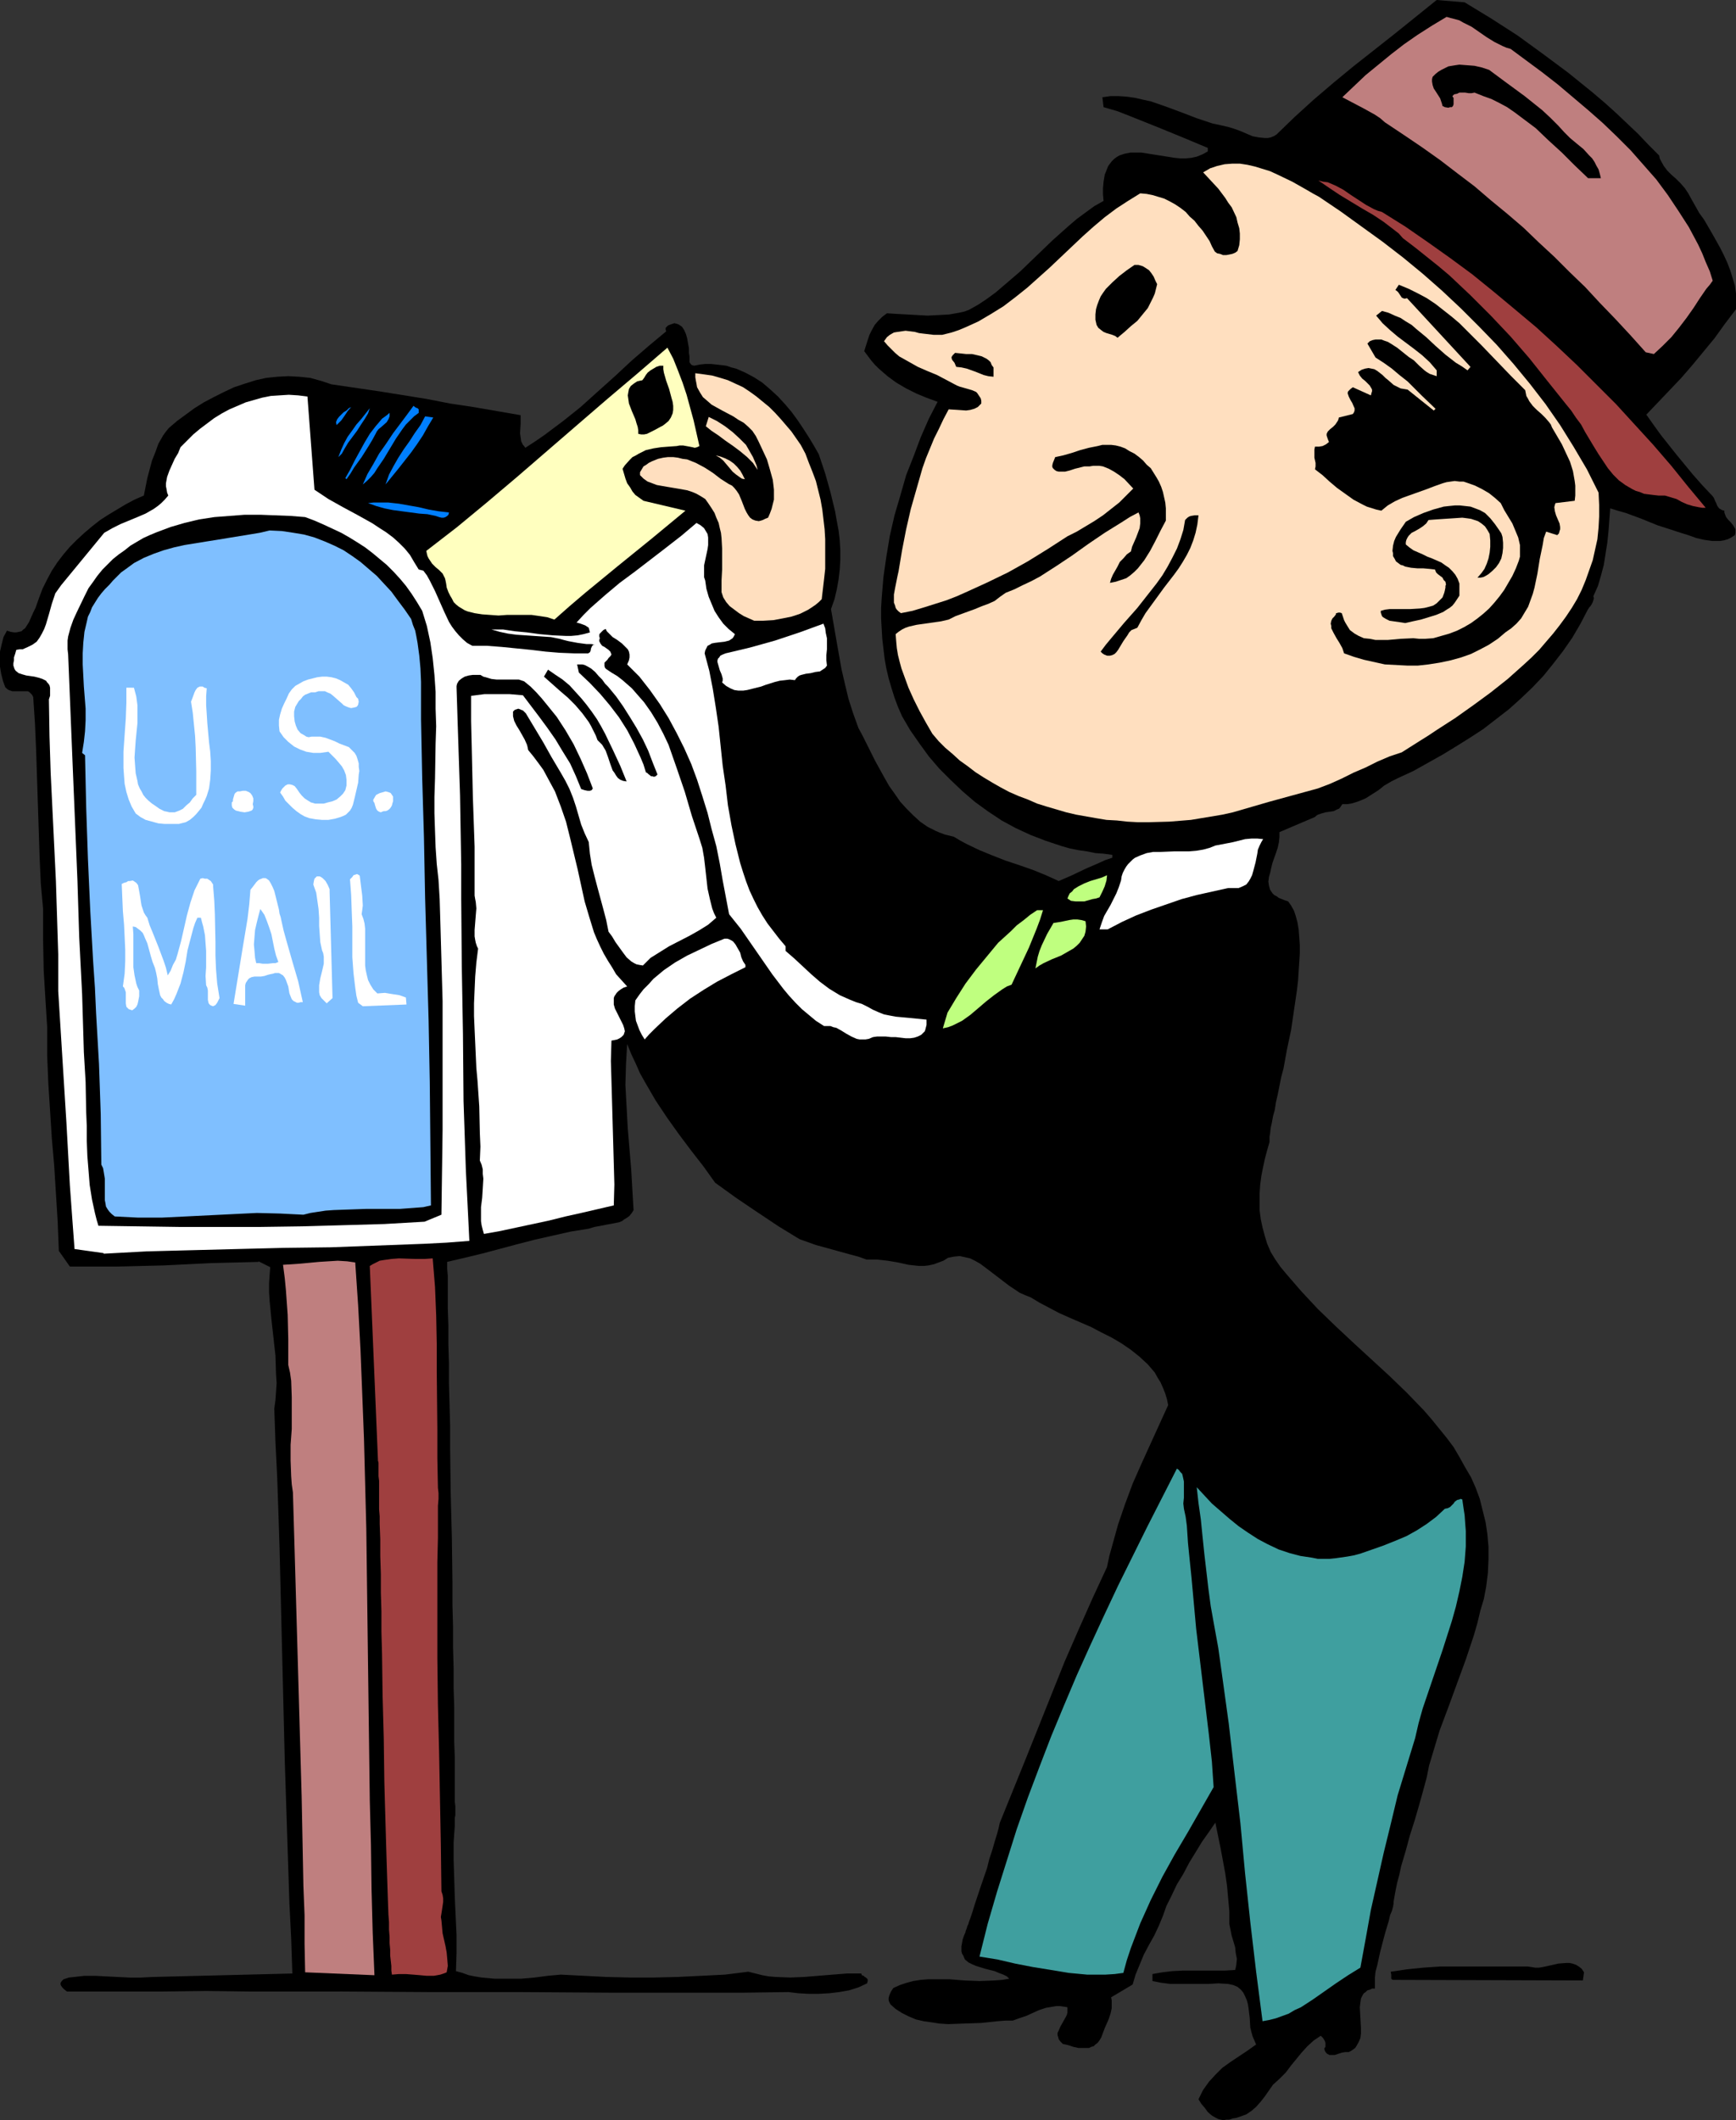 <?xml version="1.0" encoding="UTF-8" standalone="no"?>
<svg
   version="1.0"
   width="127.459mm"
   height="155.668mm"
   id="svg46"
   sodipodi:docname="Man Mailing Letter 4.wmf"
   xmlns:inkscape="http://www.inkscape.org/namespaces/inkscape"
   xmlns:sodipodi="http://sodipodi.sourceforge.net/DTD/sodipodi-0.dtd"
   xmlns="http://www.w3.org/2000/svg"
   xmlns:svg="http://www.w3.org/2000/svg">
  <rect width="100%" height="100%" fill="#333333" stroke="none"/>
  <sodipodi:namedview
     id="namedview46"
     pagecolor="#ffffff"
     bordercolor="#000000"
     borderopacity="0.25"
     inkscape:showpageshadow="2"
     inkscape:pageopacity="0.0"
     inkscape:pagecheckerboard="0"
     inkscape:deskcolor="#d1d1d1"
     inkscape:document-units="mm" />
  <defs
     id="defs1">
    <pattern
       id="WMFhbasepattern"
       patternUnits="userSpaceOnUse"
       width="6"
       height="6"
       x="0"
       y="0" />
  </defs>
  <path
     style="fill:#000000;fill-opacity:1;fill-rule:evenodd;stroke:none"
     d="m 406.43,0.646 7.434,4.525 7.272,4.686 7.111,5.171 6.949,5.171 6.787,5.494 3.232,2.747 3.232,2.909 3.07,2.909 3.07,2.909 2.909,3.07 2.909,2.909 0.162,0.808 0.323,0.646 0.808,1.454 0.97,1.293 1.131,1.131 1.293,1.131 1.293,1.293 1.131,1.293 0.97,1.454 0.97,1.778 2.101,3.717 1.293,1.778 2.262,3.878 2.262,4.04 0.97,1.939 0.97,2.101 0.808,2.101 0.646,2.101 0.646,2.101 0.323,2.262 v 2.101 2.262 l -3.07,4.04 -2.909,4.04 -3.07,3.717 -3.07,3.717 -3.07,3.555 -3.232,3.393 -6.464,6.787 1.939,2.747 2.101,2.909 4.363,5.494 4.525,5.494 2.424,2.747 2.424,2.585 0.485,0.485 0.485,0.646 0.323,0.808 0.323,0.646 0.323,0.808 0.485,0.646 0.808,0.485 0.646,0.162 v 0.485 l 0.162,0.485 0.323,0.808 0.646,0.808 0.646,0.646 0.646,0.808 0.485,0.808 0.162,0.323 v 0.485 0.485 l -0.162,0.646 -0.97,0.646 -0.97,0.485 -1.131,0.323 -0.97,0.162 h -1.131 -1.131 l -2.262,-0.323 -2.101,-0.485 -2.262,-0.808 -2.101,-0.646 -1.939,-0.646 -4.525,-1.454 -4.363,-1.778 -4.363,-1.616 -2.262,-0.646 -2.101,-0.646 -0.485,6.464 -0.323,3.07 -0.485,3.07 -0.485,3.07 -0.808,3.07 -0.808,2.747 -1.293,2.909 0.162,0.485 -0.162,0.646 -0.162,0.485 -0.323,0.646 -0.323,0.485 -0.323,0.323 -0.162,0.323 -0.162,0.162 -2.101,4.04 -2.262,3.878 -2.586,3.717 -2.747,3.555 -2.747,3.393 -3.07,3.232 -3.232,3.07 -3.232,2.909 -3.555,2.747 -3.555,2.747 -3.717,2.424 -3.878,2.424 -3.717,2.262 -4.04,2.262 -4.04,2.262 -4.202,1.939 -1.939,0.97 -1.939,1.131 -1.616,1.293 -1.778,1.131 -1.778,1.131 -1.939,0.808 -0.97,0.323 -1.131,0.323 -1.131,0.162 h -1.293 l -0.323,0.485 -0.323,0.485 -0.323,0.323 -0.485,0.162 -0.97,0.485 -1.131,0.162 -1.131,0.162 -1.131,0.323 -0.97,0.323 -0.485,0.323 -0.323,0.323 -9.858,4.201 v 1.454 l -0.162,1.454 -0.323,1.454 -0.485,1.454 -0.97,2.747 -0.323,1.293 -0.323,1.454 -0.323,1.131 -0.162,1.293 0.162,1.131 0.323,1.131 0.646,0.97 0.485,0.485 0.646,0.323 0.646,0.485 0.808,0.323 0.808,0.323 0.97,0.323 0.808,1.131 0.808,1.454 0.485,1.454 0.485,1.778 0.323,1.939 0.162,2.101 0.162,2.262 v 2.262 l -0.162,2.585 -0.162,2.424 -0.162,2.585 -0.323,2.747 -0.808,5.494 -0.808,5.494 -1.131,5.333 -0.97,5.332 -0.646,2.424 -0.485,2.424 -0.485,2.424 -0.485,2.101 -0.323,2.101 -0.485,1.778 -0.323,1.778 -0.323,1.454 -0.162,1.454 -0.162,0.97 v 0.808 0.646 l -0.646,2.262 -0.646,2.424 -0.485,2.262 -0.485,2.424 -0.323,2.424 -0.162,2.424 v 2.424 2.424 l 0.323,2.424 0.485,2.262 0.646,2.424 0.646,2.101 0.97,2.262 1.293,2.101 1.454,2.101 1.616,1.939 2.101,2.424 2.101,2.424 2.262,2.424 2.262,2.424 4.848,4.686 5.01,4.686 10.019,9.211 4.848,4.686 4.686,4.848 2.101,2.424 2.101,2.585 2.101,2.585 1.939,2.585 1.616,2.747 1.616,2.909 1.616,2.747 1.293,2.909 1.131,3.07 0.808,3.232 0.808,3.232 0.485,3.232 0.323,3.555 v 3.555 l -0.162,3.717 -0.485,3.878 -0.646,3.393 -0.97,3.232 -0.808,3.393 -0.97,3.393 -2.262,6.787 -2.424,6.625 -2.424,6.625 -2.424,6.464 -0.97,3.232 -0.97,3.232 -0.97,3.232 -0.646,3.232 -1.131,4.201 -1.131,4.04 -1.131,3.878 -1.293,4.04 -1.131,4.201 -1.293,4.363 -0.485,2.262 -0.646,2.424 -0.485,2.424 -0.485,2.747 v 0.485 l -0.162,0.97 -0.323,1.131 -0.485,1.131 -0.323,1.454 -0.485,1.616 -0.485,1.616 -0.485,1.778 -0.97,3.717 -0.808,3.717 -0.485,1.778 -0.162,1.616 v 1.616 1.454 h -0.808 l -0.646,0.323 -0.646,0.162 -0.485,0.485 -0.485,0.323 -0.323,0.485 -0.485,0.97 -0.162,1.131 -0.162,1.293 0.162,2.909 0.162,2.909 v 1.454 l -0.162,1.293 -0.485,1.131 -0.646,1.131 -0.323,0.485 -0.646,0.485 -0.485,0.323 -0.646,0.323 h -0.97 l -0.97,0.162 -0.97,0.323 -0.485,0.162 -0.485,0.162 h -0.97 -0.485 l -0.323,-0.162 -0.323,-0.162 -0.323,-0.323 -0.323,-0.485 -0.162,-0.646 0.323,-0.485 v -0.485 -0.646 l -0.162,-0.485 -0.485,-0.808 -0.646,-0.646 -0.97,0.646 -0.97,0.646 -1.778,1.616 -1.616,1.778 -1.454,1.778 -1.454,1.778 -1.454,1.939 -1.778,1.778 -1.778,1.616 -1.131,1.616 -1.131,1.616 -1.131,1.454 -1.293,1.454 -1.293,1.131 -1.454,0.97 -1.778,0.646 -0.97,0.323 -0.97,0.162 -0.97,0.323 h -0.808 l -0.808,0.162 -0.808,-0.162 -0.646,-0.162 -0.646,-0.323 -1.131,-0.646 -1.131,-0.97 -0.808,-1.131 -0.97,-1.131 -0.808,-1.293 0.646,-1.293 0.646,-1.293 0.808,-1.131 0.808,-1.131 1.778,-1.939 1.939,-1.939 2.262,-1.616 2.424,-1.616 2.424,-1.616 2.262,-1.616 -0.485,-1.131 -0.485,-1.131 -0.323,-1.131 -0.323,-1.293 -0.162,-2.747 -0.323,-2.585 -0.162,-1.131 -0.323,-1.131 -0.485,-1.131 -0.485,-0.97 -0.646,-0.808 -0.97,-0.808 -1.131,-0.485 -1.454,-0.323 -2.747,-0.162 -2.747,0.162 h -5.333 -2.586 -2.586 l -2.586,-0.323 -2.424,-0.485 v -1.939 l 2.747,-0.485 2.747,-0.323 3.07,-0.162 h 5.818 2.909 2.909 l 2.747,-0.162 0.162,-0.646 0.162,-0.808 0.162,-1.616 -0.323,-1.616 -0.162,-1.616 -0.97,-3.232 -0.323,-1.616 -0.323,-1.616 v -3.555 l -0.323,-3.555 -0.323,-3.555 -0.485,-3.393 -1.293,-6.948 -1.454,-7.11 -1.778,2.585 -1.939,2.747 -1.778,2.909 -1.778,2.909 -1.616,3.07 -1.778,2.909 -1.454,3.07 -1.454,2.909 -0.97,2.747 -1.131,2.747 -1.293,2.747 -1.454,2.585 -1.454,2.747 -1.131,2.747 -1.131,2.747 -0.808,2.747 -5.979,3.555 0.162,0.808 v 0.808 1.454 l -0.323,1.454 -0.485,1.454 -0.485,1.131 -0.646,1.454 -0.485,1.293 -0.485,1.293 -0.485,0.808 -0.485,0.646 -0.646,0.485 -0.485,0.485 -0.646,0.162 -0.646,0.323 h -1.454 -1.454 l -1.454,-0.323 -1.454,-0.485 -1.454,-0.323 -0.646,-0.646 -0.485,-0.646 -0.162,-0.646 -0.162,-0.485 v -0.646 l 0.323,-0.646 0.485,-1.131 1.454,-2.585 0.323,-0.646 0.162,-0.646 v -0.808 -0.646 l -0.97,-0.162 -1.131,-0.162 h -0.97 l -0.97,0.162 -1.939,0.323 -1.939,0.646 -1.778,0.808 -1.778,0.808 -1.939,0.646 -1.778,0.646 h -2.101 l -2.101,0.162 -4.525,0.485 -4.686,0.162 -4.525,0.162 -2.424,-0.162 -2.101,-0.323 -2.262,-0.323 -2.101,-0.485 -1.939,-0.808 -1.939,-0.97 -1.778,-1.131 -1.454,-1.293 -0.323,-0.646 -0.162,-0.485 v -0.646 l 0.162,-0.646 0.485,-1.131 0.646,-0.97 1.778,-0.808 1.939,-0.646 1.778,-0.485 2.101,-0.323 1.939,-0.162 h 1.939 4.202 l 4.04,0.323 4.202,0.162 4.202,-0.162 2.101,-0.162 1.939,-0.323 -0.646,-0.646 -0.97,-0.485 -1.293,-0.485 -1.131,-0.485 -1.293,-0.323 -1.293,-0.323 -2.586,-0.808 -1.131,-0.485 -0.97,-0.485 -0.97,-0.808 -0.485,-1.131 -0.323,-0.485 -0.162,-0.646 v -0.646 -0.808 l 0.162,-0.808 0.162,-0.97 0.323,-0.97 0.485,-1.131 v 0 -0.162 l 0.162,-0.485 0.162,-0.323 0.162,-0.646 0.323,-0.646 0.162,-0.646 0.323,-0.808 0.646,-1.939 0.646,-2.101 0.808,-2.424 0.808,-2.424 1.778,-5.171 0.646,-2.585 0.808,-2.424 0.646,-2.262 0.646,-2.101 0.485,-1.778 0.162,-0.808 0.162,-0.646 7.272,-17.937 7.111,-17.775 3.555,-8.888 3.878,-8.888 3.878,-8.726 4.04,-8.726 0.646,-3.07 0.808,-2.909 0.808,-2.909 0.808,-2.909 1.939,-5.656 2.101,-5.656 2.424,-5.494 2.424,-5.333 5.01,-10.988 -0.323,-1.616 -0.485,-1.616 -0.646,-1.616 -0.646,-1.454 -0.808,-1.293 -0.808,-1.454 -0.97,-1.131 -0.97,-1.131 -2.262,-2.101 -2.424,-1.939 -2.586,-1.778 -2.747,-1.616 -2.909,-1.454 -2.747,-1.454 -5.979,-2.585 -2.909,-1.293 -2.747,-1.454 -2.747,-1.454 -2.424,-1.454 -1.616,-0.646 -1.454,-0.646 -1.454,-0.97 -1.454,-0.97 -2.747,-2.101 -2.747,-2.101 -1.293,-0.97 -1.293,-0.97 -1.454,-0.808 -1.293,-0.646 -1.454,-0.323 -1.454,-0.323 -1.616,0.162 -1.616,0.323 -1.293,0.808 -1.293,0.485 -1.293,0.485 -1.454,0.323 -1.293,0.162 h -1.454 l -2.909,-0.323 -2.909,-0.646 -2.909,-0.485 -2.909,-0.323 h -1.454 -1.454 l -2.262,-0.808 -2.424,-0.646 -9.373,-2.585 -2.262,-0.808 -2.262,-0.808 -5.818,-3.555 -5.818,-3.878 -5.979,-4.04 -5.818,-4.201 -3.232,-4.525 -3.394,-4.363 -3.394,-4.525 -3.232,-4.525 -3.232,-4.848 -2.909,-5.009 -1.454,-2.585 -1.131,-2.585 -1.293,-2.747 -1.131,-2.747 -0.162,2.747 -0.162,2.909 -0.162,5.656 0.323,5.979 0.323,5.979 0.485,5.817 0.485,5.817 0.323,5.656 0.323,5.494 -0.485,0.808 -0.646,0.808 -0.646,0.485 -0.808,0.485 -0.646,0.485 -0.808,0.323 -1.616,0.323 -1.778,0.323 -1.616,0.323 -1.778,0.323 -1.616,0.485 -5.01,0.808 -5.01,1.131 -5.01,1.131 -5.01,1.293 -9.696,2.585 -4.686,1.131 -4.848,1.131 v 1.939 l 0.162,1.939 v 4.201 4.686 l 0.162,4.848 v 5.171 l 0.162,5.333 v 5.656 l 0.162,5.817 0.162,5.979 v 6.14 l 0.162,12.443 0.323,12.443 0.162,12.443 v 6.14 l 0.162,5.979 v 5.817 l 0.162,5.817 v 5.494 l 0.162,5.171 v 5.009 4.686 l 0.162,4.363 v 4.04 1.778 6.464 l 0.162,1.293 v 2.424 l -0.162,0.808 v 2.262 l -0.162,2.101 -0.162,2.424 v 4.848 l 0.162,5.009 0.162,5.332 0.485,10.503 v 5.009 l -0.162,5.009 1.778,0.485 1.778,0.646 1.616,0.323 1.939,0.323 3.555,0.323 h 3.717 3.717 l 3.717,-0.323 3.717,-0.485 3.555,-0.323 6.302,0.323 6.302,0.323 6.626,0.162 h 6.626 l 6.626,-0.162 6.626,-0.323 6.464,-0.323 6.464,-0.808 1.939,0.485 1.939,0.485 1.778,0.323 1.939,0.162 4.04,0.162 3.878,-0.162 7.919,-0.646 4.04,-0.323 h 3.878 l 0.162,0.485 0.485,0.162 0.323,0.323 0.323,0.162 0.323,0.323 0.162,0.162 v 0.485 l -0.162,0.646 -2.424,1.131 -2.586,0.808 -2.747,0.485 -2.747,0.323 -2.909,0.162 h -2.747 l -2.909,-0.162 -2.747,-0.323 -12.443,0.162 h -12.443 -24.725 l -24.725,-0.162 h -24.725 l -24.725,-0.162 H 69.974 l -12.767,-0.162 -12.767,0.162 H 31.674 18.584 l -0.808,-0.646 -0.485,-0.485 -0.323,-0.485 -0.162,-0.323 v -0.485 l 0.323,-0.485 0.485,-0.485 1.454,-0.485 1.454,-0.162 2.909,-0.323 h 3.07 l 3.07,0.162 6.464,0.323 h 3.07 l 3.07,-0.162 38.946,-0.97 -0.323,-9.695 -0.485,-9.695 -0.646,-19.714 -0.646,-19.876 -0.485,-19.876 -0.485,-19.714 -0.485,-19.714 -0.323,-9.857 -0.323,-9.534 -0.485,-9.695 -0.323,-9.372 0.323,-2.424 0.162,-2.262 0.162,-2.424 -0.162,-2.424 -0.162,-5.171 -1.131,-10.18 -0.485,-5.009 -0.162,-2.424 v -2.424 l 0.162,-2.424 0.162,-2.101 -3.232,-1.616 v 0.162 l -13.09,0.323 -13.251,0.646 -12.928,0.323 h -6.626 -6.464 l -3.07,-4.363 -0.162,-4.201 -0.162,-4.04 -0.485,-7.756 -0.485,-7.756 -0.646,-7.433 -0.485,-7.595 -0.485,-7.595 -0.323,-7.756 v -3.878 -4.04 l -0.485,-7.756 -0.485,-8.08 -0.162,-8.403 v -8.564 l -0.646,-7.11 -0.323,-7.272 -0.485,-14.866 -0.485,-14.866 -0.323,-7.433 -0.485,-7.272 -0.323,-0.646 -0.323,-0.323 -0.323,-0.323 -0.485,-0.323 H 6.787 4.525 3.394 L 2.909,191.647 2.424,191.485 1.939,191.162 1.454,190.678 0.808,188.9 0.323,186.961 0,185.022 v -2.101 -2.101 l 0.485,-2.101 0.485,-1.939 0.97,-1.778 0.97,0.323 0.97,0.162 H 4.525 l 0.808,-0.162 0.646,-0.162 0.485,-0.485 0.485,-0.323 0.323,-0.485 0.808,-1.293 1.131,-2.585 0.646,-1.293 0.97,-2.747 0.97,-2.585 1.293,-2.585 1.293,-2.424 1.616,-2.424 1.616,-2.101 1.778,-2.101 1.939,-1.939 2.101,-1.939 2.101,-1.778 2.262,-1.778 2.262,-1.454 2.424,-1.454 2.424,-1.454 2.424,-1.293 2.586,-1.131 0.485,-2.424 0.485,-2.424 0.646,-2.424 0.646,-2.424 0.97,-2.424 0.808,-2.262 1.293,-2.262 0.808,-1.131 0.808,-0.97 2.262,-1.939 2.424,-1.778 2.424,-1.778 2.586,-1.616 2.747,-1.454 2.909,-1.454 2.747,-1.293 2.909,-0.97 3.07,-0.97 2.909,-0.646 3.07,-0.323 3.07,-0.162 3.07,0.162 3.07,0.323 2.909,0.808 1.454,0.485 1.454,0.485 6.626,0.97 6.626,0.97 13.09,2.101 6.626,1.293 6.464,0.97 13.09,2.262 v 1.131 1.293 l -0.162,2.585 0.162,1.131 0.162,1.131 0.485,0.97 0.323,0.323 0.323,0.485 2.747,-1.778 2.586,-1.778 2.586,-1.939 2.586,-1.939 4.848,-3.878 4.848,-4.363 4.686,-4.201 4.686,-4.363 4.686,-4.04 4.848,-4.04 -0.162,-0.485 V 90.976 l 0.323,-0.323 0.323,-0.323 0.808,-0.323 0.485,-0.162 0.485,-0.162 0.646,0.162 0.485,0.162 0.485,0.323 0.485,0.323 0.646,0.97 0.485,1.131 0.323,1.131 0.485,2.747 v 1.293 l 0.162,0.97 v 1.131 0.485 l 0.323,0.485 0.323,0.323 0.646,0.162 1.616,-0.323 1.454,-0.162 h 1.616 l 1.454,0.162 1.454,0.162 1.293,0.162 1.454,0.485 1.293,0.323 2.586,1.131 2.424,1.293 2.262,1.454 2.262,1.939 2.101,1.939 1.939,2.101 1.778,2.101 1.778,2.424 1.616,2.424 1.454,2.262 1.454,2.424 1.293,2.262 1.778,5.333 1.454,5.171 1.293,5.332 0.485,2.747 0.485,2.585 0.323,2.747 0.162,2.747 v 2.585 l -0.162,2.747 -0.323,2.747 -0.485,2.747 -0.646,2.747 -0.97,2.747 1.454,8.403 1.454,8.241 0.97,4.201 0.97,4.04 1.293,4.04 1.454,4.04 1.131,2.101 1.131,2.262 2.424,4.848 2.586,4.686 1.293,2.262 1.616,2.262 1.454,2.101 1.778,1.939 1.778,1.778 1.939,1.778 2.101,1.454 2.262,1.131 1.131,0.485 1.293,0.485 1.293,0.323 1.293,0.323 1.616,0.97 1.778,0.97 3.717,1.778 3.555,1.454 3.717,1.454 3.878,1.293 3.717,1.293 3.555,1.454 3.555,1.616 3.717,-1.616 3.717,-1.778 3.717,-1.616 1.778,-0.808 1.939,-0.646 v -0.808 l -2.424,-0.323 -2.262,-0.162 -2.424,-0.485 -2.262,-0.323 -2.424,-0.485 -2.262,-0.646 -4.363,-1.454 -4.202,-1.616 -4.202,-1.939 -3.878,-2.101 -3.878,-2.585 -3.555,-2.585 -3.394,-2.909 -3.232,-3.07 -3.232,-3.232 -2.909,-3.393 -2.586,-3.555 -2.586,-3.717 -2.262,-3.878 -1.131,-2.585 -0.97,-2.585 -0.808,-2.585 -0.808,-2.747 -0.646,-2.747 -0.485,-2.747 -0.323,-2.747 -0.323,-2.747 -0.162,-2.747 -0.162,-2.909 v -2.909 l 0.162,-2.747 0.485,-5.817 0.808,-5.656 0.97,-5.817 1.293,-5.656 1.616,-5.494 1.616,-5.656 2.101,-5.332 1.939,-5.171 2.262,-5.171 2.424,-4.686 -3.07,-1.131 -2.747,-1.131 -2.909,-1.454 -2.747,-1.616 -2.424,-1.778 -2.424,-2.101 -1.131,-1.131 -0.97,-1.131 -0.97,-1.293 -0.97,-1.293 0.97,-3.07 0.485,-1.454 0.646,-1.293 0.808,-1.454 0.97,-1.131 1.131,-1.131 1.293,-0.97 2.586,0.162 2.909,0.162 2.909,0.162 2.909,0.162 3.07,-0.162 2.909,-0.162 2.747,-0.485 1.454,-0.323 1.293,-0.485 2.586,-1.454 2.424,-1.616 2.424,-1.778 2.262,-1.939 4.525,-3.878 4.525,-4.363 4.363,-4.201 4.525,-4.04 2.262,-1.939 2.424,-1.778 2.424,-1.778 2.586,-1.454 -0.162,-1.778 v -1.778 l 0.162,-1.778 0.323,-1.939 0.646,-1.616 0.323,-0.808 0.485,-0.646 0.485,-0.646 0.646,-0.646 0.646,-0.485 0.808,-0.485 1.454,-0.485 1.616,-0.323 h 1.454 1.616 l 3.07,0.485 3.07,0.485 3.07,0.485 1.616,0.162 h 1.454 l 1.616,-0.162 1.454,-0.323 1.616,-0.646 1.454,-0.808 v -0.97 l -6.949,-2.909 -7.111,-2.909 -7.272,-2.909 -3.717,-1.454 -3.878,-1.131 -0.323,-2.747 2.262,-0.323 h 2.262 l 2.262,0.162 2.262,0.323 2.101,0.485 2.262,0.485 4.202,1.454 4.363,1.616 4.202,1.616 4.363,1.454 2.262,0.485 2.101,0.485 1.616,0.485 1.778,0.646 3.394,1.454 1.778,0.323 1.616,0.162 h 0.808 l 0.808,-0.162 0.808,-0.323 0.808,-0.485 5.01,-4.848 5.333,-4.848 5.494,-4.686 5.494,-4.525 L 387.037,9.372 392.855,4.686 398.673,0 Z"
     id="path1" />
  <path
     style="fill:#bf7f7f;fill-opacity:1;fill-rule:evenodd;stroke:none"
     d="m 419.196,13.574 8.727,6.464 4.363,3.393 4.202,3.555 4.202,3.555 4.04,3.555 3.878,3.717 3.878,3.878 3.555,4.04 3.555,4.04 3.232,4.363 2.909,4.363 2.909,4.525 2.586,4.848 1.131,2.424 0.97,2.424 1.131,2.585 0.808,2.585 -0.808,1.131 -0.97,1.131 -1.778,2.585 -1.778,2.747 -1.939,2.747 -2.101,2.747 -2.101,2.585 -2.424,2.424 -2.424,2.262 -2.262,-0.485 -4.202,-4.686 -4.202,-4.525 -4.363,-4.525 -4.04,-4.363 -4.363,-4.201 -4.202,-4.201 -4.363,-4.04 -4.202,-4.04 -4.525,-3.878 -4.525,-3.717 -4.525,-3.878 -4.686,-3.555 -4.848,-3.717 -5.01,-3.555 -5.01,-3.393 -5.333,-3.555 -1.293,-1.131 -1.454,-0.97 -2.909,-1.616 -3.07,-1.616 -3.07,-1.616 3.232,-3.07 3.232,-3.07 3.555,-2.909 3.555,-2.909 3.555,-2.747 3.717,-2.585 4.04,-2.585 4.04,-2.424 1.131,0.323 1.293,0.323 1.131,0.323 1.131,0.646 2.262,1.131 2.101,1.454 2.101,1.454 2.101,1.293 2.262,1.131 1.131,0.485 z"
     id="path2" />
  <path
     style="fill:#000000;fill-opacity:1;fill-rule:evenodd;stroke:none"
     d="m 432.448,34.904 1.616,1.778 1.616,1.616 1.939,1.616 1.778,1.454 1.616,1.778 0.808,0.808 0.646,0.97 0.485,0.97 0.646,1.131 0.323,1.131 0.323,1.293 h -3.555 l -3.717,-3.555 -3.555,-3.555 -3.717,-3.393 -3.555,-3.393 -1.939,-1.454 -1.939,-1.454 -1.939,-1.454 -2.101,-1.454 -2.101,-1.131 -2.262,-1.131 -2.262,-0.808 -2.424,-0.97 -0.808,0.162 h -0.808 l -0.97,-0.162 h -1.616 l -0.646,0.323 -0.808,0.162 -0.485,0.485 0.162,0.323 0.162,0.162 v 0.485 0.646 0.646 l -0.162,0.485 -0.323,0.323 h -0.485 l -0.485,0.162 -0.97,-0.162 -0.646,-0.323 -0.162,-0.646 -0.162,-0.485 -0.323,-0.97 -1.131,-1.778 -0.646,-0.97 -0.323,-0.97 -0.162,-0.97 v -0.646 l 0.162,-0.646 0.808,-0.808 0.808,-0.646 0.808,-0.485 0.97,-0.485 0.97,-0.485 0.97,-0.162 0.97,-0.162 1.131,-0.162 2.101,0.162 2.101,0.162 2.101,0.485 1.939,0.646 5.01,3.717 4.848,3.555 2.424,1.939 2.424,1.939 2.262,2.101 z"
     id="path3" />
  <path
     style="fill:#ffdfbf;fill-opacity:1;fill-rule:evenodd;stroke:none"
     d="m 366.029,54.618 5.979,4.04 5.818,4.201 5.818,4.201 5.656,4.363 5.494,4.525 5.333,4.686 5.333,5.009 5.01,5.009 4.848,5.009 4.686,5.333 4.525,5.494 4.363,5.656 4.04,5.817 3.717,5.979 3.717,6.302 3.232,6.464 0.162,3.393 v 3.232 l -0.162,3.07 -0.323,3.232 -0.646,2.909 -0.646,2.909 -0.97,2.747 -0.97,2.747 -1.131,2.747 -1.293,2.585 -1.454,2.424 -1.616,2.424 -1.778,2.424 -1.778,2.262 -1.939,2.262 -1.939,2.262 -2.101,2.101 -2.101,1.939 -4.525,4.04 -4.686,3.717 -4.848,3.555 -5.01,3.555 -5.01,3.232 -2.424,1.616 -2.586,1.616 -4.848,3.07 -3.394,1.131 -3.394,1.454 -3.232,1.616 -3.394,1.454 -3.232,1.616 -3.232,1.454 -3.394,1.293 -3.555,0.97 -10.019,2.747 -10.019,2.909 -2.909,0.646 -2.909,0.485 -2.909,0.485 -2.909,0.485 -5.979,0.485 -5.818,0.162 h -2.909 l -2.909,-0.162 -2.909,-0.323 -2.909,-0.162 -2.909,-0.485 -2.747,-0.485 -2.747,-0.485 -2.747,-0.646 -2.747,-0.808 -2.747,-0.808 -2.586,-0.808 -2.586,-1.131 -2.586,-0.97 -2.586,-1.131 -2.424,-1.293 -2.262,-1.293 -2.424,-1.454 -2.262,-1.454 -2.101,-1.616 -2.262,-1.616 -1.939,-1.778 -2.101,-1.778 -1.778,-1.778 -1.778,-2.101 -1.778,-3.07 -1.778,-3.232 -1.616,-3.232 -1.454,-3.232 -1.293,-3.555 -0.646,-1.778 -0.485,-1.778 -0.485,-1.939 -0.323,-1.939 -0.162,-1.778 -0.162,-2.101 0.808,-0.646 0.97,-0.646 0.97,-0.485 0.97,-0.323 2.101,-0.485 2.262,-0.323 2.262,-0.323 2.262,-0.323 2.101,-0.485 0.97,-0.485 0.97,-0.485 3.555,-1.293 1.778,-0.646 1.939,-0.808 1.778,-0.646 1.778,-0.808 1.454,-1.131 1.616,-1.131 2.424,-0.97 2.262,-1.131 2.424,-1.131 2.424,-1.293 4.525,-2.909 4.363,-2.909 4.525,-3.232 4.525,-3.07 4.686,-2.909 2.262,-1.454 2.424,-1.293 0.323,0.808 0.162,0.808 v 0.646 0.808 l -0.162,1.293 -0.485,1.293 -0.485,1.293 -1.131,2.585 -0.323,1.293 -1.131,0.808 -0.97,1.131 -0.97,0.97 -0.646,1.293 -0.646,1.131 -0.646,1.131 -0.485,1.131 -0.323,1.131 1.616,-0.323 1.454,-0.485 1.454,-0.485 1.131,-0.808 1.131,-0.97 0.97,-0.97 1.778,-2.262 1.616,-2.585 1.454,-2.747 1.454,-2.909 1.454,-2.747 v -1.778 -1.616 l -0.162,-1.616 -0.323,-1.454 -0.323,-1.454 -0.485,-1.454 -0.646,-1.454 -0.646,-1.131 -0.808,-1.293 -0.808,-1.293 -1.131,-0.97 -0.97,-1.131 -1.131,-0.97 -1.293,-0.97 -1.293,-0.646 -1.293,-0.808 -1.293,-0.485 -1.293,-0.323 -1.293,-0.162 h -1.293 -1.131 l -1.293,0.323 -2.424,0.485 -2.424,0.646 -2.424,0.808 -2.262,0.646 -2.262,0.485 -0.323,0.808 -0.323,0.808 -0.162,0.646 v 0.485 l 0.162,0.323 0.485,0.485 0.485,0.323 0.646,0.162 h 0.646 1.131 l 1.293,-0.323 1.454,-0.485 1.293,-0.323 1.293,-0.323 h 1.454 l 0.97,-0.162 h 1.778 l 0.97,0.162 1.616,0.646 1.454,0.808 1.454,0.97 1.454,1.131 2.424,2.585 -1.939,1.939 -1.939,1.939 -2.262,1.778 -2.262,1.778 -2.424,1.616 -2.424,1.454 -2.424,1.454 -2.586,1.293 -5.494,3.555 -5.494,3.393 -5.494,3.07 -5.656,2.747 -5.656,2.585 -2.909,1.293 -2.909,1.131 -3.07,0.97 -3.07,0.97 -3.232,0.97 -3.232,0.646 -0.646,-0.485 -0.485,-0.485 -0.323,-0.485 -0.162,-0.646 -0.323,-0.808 v -0.808 -1.454 l 0.323,-1.778 0.323,-1.616 0.323,-1.616 0.323,-1.454 0.97,-5.817 1.131,-5.817 1.293,-5.656 1.616,-5.656 1.616,-5.656 0.97,-2.747 1.131,-2.747 1.131,-2.747 1.293,-2.585 1.293,-2.747 1.454,-2.747 2.586,0.162 2.262,0.162 1.131,-0.162 1.131,-0.323 0.97,-0.485 0.485,-0.485 0.485,-0.485 v -0.808 l -0.162,-0.646 -0.323,-0.485 -0.323,-0.485 -0.323,-0.485 -0.323,-0.323 -1.131,-0.485 -1.131,-0.323 -1.131,-0.323 -1.131,-0.323 -0.808,-0.323 -2.747,-1.454 -2.747,-1.454 -2.747,-1.131 -2.586,-1.131 -2.586,-1.454 -2.586,-1.454 -1.131,-0.97 -0.97,-0.97 -1.131,-1.131 -0.97,-1.131 0.808,-1.131 0.808,-0.646 1.131,-0.646 0.97,-0.162 1.131,-0.162 1.131,-0.162 2.586,0.323 1.131,0.323 1.293,0.162 2.747,0.323 h 1.131 1.293 l 1.293,-0.323 1.293,-0.323 1.939,-0.646 1.939,-0.808 1.778,-0.808 1.778,-0.808 3.555,-2.101 3.394,-2.101 3.394,-2.585 3.232,-2.585 6.141,-5.494 6.141,-5.817 3.07,-2.909 3.07,-2.747 3.07,-2.585 3.232,-2.424 3.232,-2.101 3.394,-2.101 1.778,0.162 1.616,0.323 1.616,0.485 1.616,0.485 1.616,0.808 1.454,0.808 1.454,0.97 1.454,1.131 1.131,1.293 1.293,1.131 1.131,1.454 1.131,1.293 0.97,1.454 0.97,1.454 0.646,1.454 0.808,1.454 0.646,0.485 0.808,0.162 0.808,0.323 h 0.97 l 0.808,-0.162 0.808,-0.162 0.808,-0.323 0.646,-0.485 0.485,-1.616 0.162,-1.616 v -1.616 l -0.162,-1.454 -0.485,-1.616 -0.323,-1.454 -1.293,-2.747 -0.97,-1.293 -0.808,-1.293 -1.939,-2.585 -2.101,-2.262 -2.101,-2.262 1.939,-1.131 1.939,-0.646 2.101,-0.485 2.101,-0.162 h 2.101 l 2.101,0.323 2.101,0.485 2.101,0.646 2.101,0.646 2.101,0.97 4.04,1.939 3.717,2.101 1.939,1.131 z"
     id="path4" />
  <path
     style="fill:#9f3f3f;fill-opacity:1;fill-rule:evenodd;stroke:none"
     d="m 383.482,58.819 6.464,4.04 6.302,4.363 6.141,4.363 6.141,4.525 5.979,4.848 5.818,4.848 5.979,5.009 5.656,5.171 5.656,5.333 5.333,5.333 5.494,5.494 5.171,5.656 5.171,5.656 5.01,5.817 4.686,5.817 4.848,5.817 h -0.97 l -0.97,-0.162 -1.616,-0.323 -1.616,-0.485 -1.454,-0.646 -1.454,-0.808 -1.616,-0.485 -1.616,-0.485 h -0.808 -0.97 l -1.454,-0.162 -1.293,-0.162 -1.293,-0.162 -1.131,-0.485 -1.131,-0.323 -0.97,-0.485 -1.939,-1.131 -1.778,-1.293 -1.616,-1.616 -1.454,-1.778 -1.293,-1.939 -1.293,-1.939 -1.293,-2.101 -2.424,-4.04 -1.131,-2.101 -1.454,-1.939 -1.293,-1.939 -1.454,-1.778 -5.171,-6.464 -5.01,-6.302 -5.171,-5.979 -5.494,-5.817 -5.656,-5.656 -2.909,-2.747 -2.909,-2.747 -3.07,-2.585 -3.232,-2.585 -3.232,-2.585 -3.394,-2.585 -1.131,-1.293 -1.454,-1.131 -2.747,-2.101 -2.909,-1.939 -3.07,-1.778 -6.141,-3.717 -2.909,-1.939 -3.07,-2.101 1.293,0.323 1.293,0.162 1.131,0.485 1.131,0.485 2.101,1.131 2.101,1.454 4.202,2.747 2.101,1.131 1.131,0.485 z"
     id="path5" />
  <path
     style="fill:#000000;fill-opacity:1;fill-rule:evenodd;stroke:none"
     d="m 321.104,78.856 -0.323,1.293 -0.323,1.293 -0.485,1.131 -0.485,0.97 -0.97,1.939 -1.454,1.778 -1.454,1.778 -1.778,1.454 -1.778,1.616 -1.939,1.616 -0.646,-0.485 -0.808,-0.323 -1.616,-0.485 -0.808,-0.323 -0.646,-0.485 -0.808,-0.646 -0.485,-0.808 -0.323,-1.454 v -1.454 l 0.162,-1.454 0.323,-1.131 0.485,-1.293 0.485,-1.131 0.646,-0.97 0.808,-1.131 1.778,-1.778 1.939,-1.778 2.101,-1.616 2.101,-1.454 h 1.131 l 1.131,0.323 0.808,0.485 0.97,0.646 0.646,0.808 0.646,0.97 0.485,1.131 z"
     id="path6" />
  <path
     style="fill:#000000;fill-opacity:1;fill-rule:evenodd;stroke:none"
     d="m 423.236,108.266 0.162,0.808 0.162,0.808 0.485,0.808 0.323,0.646 0.97,1.293 1.131,1.131 1.293,1.131 1.131,1.131 0.97,1.131 0.485,0.646 0.323,0.808 2.747,4.686 1.131,2.424 1.131,2.424 0.808,2.585 0.485,2.747 0.162,1.293 v 1.293 1.454 l -0.162,1.454 -5.333,0.646 -0.162,0.485 -0.162,0.646 0.162,1.131 0.323,1.131 0.485,1.131 0.485,1.131 0.162,0.97 v 0.646 l -0.162,0.485 -0.162,0.646 -0.485,0.485 -3.07,-0.97 -0.646,1.778 -0.323,1.939 -0.808,3.878 -0.646,4.04 -0.808,3.878 -0.485,1.778 -0.646,1.778 -0.646,1.778 -0.97,1.616 -0.97,1.616 -1.293,1.454 -1.454,1.293 -1.616,1.131 -2.101,1.778 -2.424,1.616 -2.424,1.293 -2.586,1.293 -2.747,0.97 -2.909,0.808 -3.07,0.646 -3.07,0.485 -2.909,0.323 h -3.07 l -3.07,-0.162 -3.07,-0.162 -2.909,-0.646 -2.909,-0.646 -2.747,-0.808 -2.747,-0.97 -0.485,-1.454 -0.808,-1.454 -0.808,-1.293 -0.808,-1.454 -0.646,-1.293 v -0.646 l -0.162,-0.646 0.162,-0.808 0.323,-0.646 0.485,-0.485 0.485,-0.646 v -0.323 h 0.162 l 0.485,-0.162 h 0.485 l 0.485,0.162 0.323,0.97 0.323,0.97 0.323,0.646 0.485,0.808 0.808,1.293 1.293,0.97 1.131,0.646 1.454,0.646 1.616,0.162 1.616,0.323 h 3.394 l 3.555,-0.323 3.555,-0.162 1.616,0.162 h 1.616 l 2.262,-0.162 2.262,-0.646 2.262,-0.646 2.101,-0.808 1.939,-0.97 1.939,-1.131 1.778,-1.293 1.616,-1.293 1.616,-1.454 1.454,-1.616 1.454,-1.778 1.293,-1.778 1.131,-1.939 1.131,-1.939 0.97,-2.101 0.808,-2.101 0.323,-1.131 v -1.131 -0.97 -1.131 l -0.485,-2.101 -0.808,-1.939 -0.808,-1.939 -2.262,-3.717 -0.97,-1.939 -1.616,-1.454 -1.616,-1.293 -1.939,-1.131 -1.939,-0.97 -2.262,-0.808 -0.97,-0.323 h -1.131 l -1.293,-0.162 -1.131,0.162 -1.131,0.162 -1.131,0.323 -2.262,0.808 -2.101,0.808 -2.262,0.808 -2.262,0.808 -2.262,0.808 -2.101,0.97 -1.939,1.131 -1.778,1.454 -1.454,-0.323 -2.586,-0.808 -1.293,-0.646 -2.424,-1.293 -2.262,-1.616 -2.262,-1.616 -2.101,-1.778 -1.939,-1.778 -2.101,-1.616 0.162,-0.808 v -0.97 l -0.323,-1.454 v -1.454 -0.808 l 0.162,-0.808 h 1.131 l 0.97,-0.162 0.97,-0.485 0.808,-0.646 -0.323,-0.808 -0.162,-0.485 -0.162,-0.485 v -0.485 l 0.162,-0.323 0.162,-0.323 0.646,-0.646 0.808,-0.646 0.646,-0.646 0.646,-0.97 0.162,-0.323 0.162,-0.646 3.878,-0.97 0.323,-0.485 0.162,-0.485 v -0.646 l -0.162,-0.323 -0.485,-1.131 -0.485,-0.808 -0.485,-0.97 -0.162,-0.485 -0.162,-0.485 0.162,-0.485 0.323,-0.323 0.323,-0.323 0.646,-0.485 5.01,2.262 0.162,-0.646 0.162,-0.485 v -0.485 l -0.162,-0.323 -0.485,-0.808 -0.646,-0.646 -0.646,-0.646 -0.808,-0.646 -0.646,-0.808 -0.485,-0.97 0.97,-0.646 0.97,-0.323 0.97,-0.162 0.808,0.162 0.808,0.162 0.808,0.485 1.454,1.131 0.808,0.808 0.808,0.646 1.454,1.293 0.97,0.485 0.97,0.485 0.97,0.162 0.97,0.162 7.272,5.817 0.485,-0.485 -3.878,-3.717 -3.878,-3.878 -2.262,-1.778 -2.101,-1.778 -2.262,-1.616 -2.262,-1.454 -2.262,-3.878 0.646,-0.646 0.808,-0.323 0.808,-0.162 h 0.808 0.808 l 0.808,0.323 0.97,0.323 0.808,0.485 1.778,1.131 1.616,1.293 1.616,1.293 1.454,0.97 1.454,1.454 1.454,1.293 0.646,0.485 0.808,0.485 0.97,0.323 0.97,0.323 v -1.616 l -0.97,-1.131 -0.97,-1.131 -2.101,-1.939 -2.262,-1.778 -4.525,-3.393 -2.101,-1.778 -2.101,-1.939 -0.808,-0.97 -0.97,-1.131 1.616,-1.293 1.778,0.485 1.778,0.808 1.616,0.646 1.454,0.97 1.616,0.97 1.293,1.131 2.747,2.262 2.586,2.424 2.747,2.424 2.909,2.262 1.616,0.97 1.616,1.131 0.808,-0.97 -17.615,-19.068 v 0 l -0.646,0.162 -0.485,-0.162 -0.323,-0.162 -0.323,-0.485 -0.646,-0.97 -0.323,-0.323 -0.485,-0.323 0.97,-1.454 2.747,1.131 2.586,1.293 2.424,1.293 2.424,1.616 2.262,1.778 2.262,1.778 2.101,1.778 2.101,2.101 4.04,4.04 4.04,4.201 4.04,4.201 z"
     id="path7" />
  <path
     style="fill:#ffffbf;fill-opacity:1;fill-rule:evenodd;stroke:none"
     d="m 194.084,123.779 -0.646,0.323 -0.646,0.162 -0.646,-0.162 -0.808,-0.162 -1.778,-0.323 h -0.97 l -0.808,0.162 -2.262,0.162 -2.101,0.162 -2.101,0.323 -2.101,0.485 -1.939,0.97 -0.808,0.485 -0.97,0.485 -0.646,0.646 -1.454,1.616 -0.646,0.97 0.808,2.747 0.485,1.293 0.808,1.131 0.646,1.131 0.808,0.97 1.131,0.808 1.131,0.808 11.635,2.747 -4.686,3.878 -4.686,3.878 -9.373,7.595 -4.525,3.717 -4.525,3.717 -4.363,3.717 -4.202,3.717 -1.939,-0.646 -2.101,-0.323 -2.262,-0.323 h -2.262 -4.686 l -2.262,0.162 -2.262,-0.162 -2.262,-0.162 -2.101,-0.323 -1.939,-0.485 -0.808,-0.323 -0.808,-0.485 -0.808,-0.485 -0.808,-0.646 -0.646,-0.646 -0.485,-0.97 -0.485,-0.808 -0.485,-0.97 -0.485,-1.293 -0.162,-1.131 -0.162,-0.808 -0.162,-0.646 -0.646,-1.293 -0.97,-0.97 -0.97,-0.808 -0.97,-0.97 -0.646,-0.97 -0.323,-0.485 -0.323,-0.646 -0.162,-0.646 -0.162,-0.808 8.565,-6.625 8.403,-6.948 8.403,-7.11 16.645,-14.382 8.242,-7.11 8.403,-7.11 8.242,-7.11 1.616,3.07 1.293,3.232 1.293,3.393 1.131,3.393 0.97,3.555 0.97,3.555 z"
     id="path8" />
  <path
     style="fill:#000000;fill-opacity:1;fill-rule:evenodd;stroke:none"
     d="m 275.693,101.964 v 2.585 l -1.454,-0.162 -1.293,-0.323 -2.424,-0.97 -2.262,-0.808 -1.454,-0.323 -1.454,-0.162 -0.485,-1.131 -0.646,-0.808 -0.162,-0.485 v -0.323 l 0.323,-0.485 0.323,-0.323 0.323,-0.323 1.616,0.162 1.454,0.162 h 1.616 l 1.454,0.323 1.293,0.323 1.293,0.646 0.646,0.485 0.485,0.485 0.323,0.808 z"
     id="path9" />
  <path
     style="fill:#000000;fill-opacity:1;fill-rule:evenodd;stroke:none"
     d="m 184.065,101.479 v 0.97 l 0.162,0.97 0.323,1.131 0.323,1.131 0.808,2.262 0.646,2.424 0.323,1.131 0.162,1.131 v 1.131 l -0.162,0.97 -0.485,1.131 -0.646,0.97 -0.97,0.808 -0.646,0.485 -0.646,0.323 -1.454,0.808 -1.616,0.808 -0.646,0.323 -0.808,0.162 h -0.808 l -0.808,-0.162 v -0.97 l -0.162,-0.97 -0.323,-0.97 -0.323,-1.131 -0.97,-2.262 -0.808,-2.101 -0.162,-1.131 -0.162,-1.131 0.162,-0.97 0.162,-0.808 0.485,-0.808 0.808,-0.646 0.485,-0.323 0.485,-0.323 0.646,-0.162 0.808,-0.162 0.485,-0.646 0.485,-0.808 0.485,-0.646 0.808,-0.646 0.808,-0.485 0.808,-0.485 0.97,-0.323 z"
     id="path10" />
  <path
     style="fill:#ffdfbf;fill-opacity:1;fill-rule:evenodd;stroke:none"
     d="m 222.203,123.456 1.293,2.424 0.97,2.585 0.97,2.424 0.97,2.585 0.646,2.585 0.646,2.585 0.485,2.747 0.323,2.747 0.323,2.747 0.162,2.747 v 2.747 2.747 2.747 l -0.323,2.909 -0.646,5.494 -0.808,0.808 -0.97,0.808 -0.97,0.646 -0.97,0.646 -2.262,1.131 -2.424,0.808 -2.424,0.485 -2.586,0.485 -2.747,0.162 h -2.586 l -2.909,-1.293 -1.293,-0.808 -1.293,-0.97 -1.293,-0.97 -0.97,-1.131 -0.808,-1.293 -0.485,-1.454 v -3.232 l 0.162,-3.07 v -3.07 -2.747 l -0.162,-2.909 -0.162,-1.454 -0.323,-1.293 -0.323,-1.454 -0.646,-1.454 -0.485,-1.293 -0.808,-1.293 -0.97,-1.454 -0.808,-1.131 -1.293,-0.808 -1.131,-0.646 -1.131,-0.485 -1.454,-0.485 -2.747,-0.485 -2.909,-0.485 -2.747,-0.485 -1.293,-0.485 -1.293,-0.485 -1.131,-0.808 -0.97,-0.97 v -0.808 l 0.485,-0.808 0.485,-0.808 0.808,-0.485 0.646,-0.485 0.97,-0.485 1.616,-0.646 1.454,-0.323 1.293,-0.162 h 1.454 l 1.293,0.162 1.293,0.323 1.293,0.162 2.424,0.97 2.424,1.293 2.262,1.454 2.101,1.616 2.262,1.454 0.97,0.485 0.646,0.646 0.646,0.808 0.646,0.97 0.808,1.939 0.808,2.101 0.485,0.97 0.485,0.808 0.485,0.646 0.646,0.485 0.808,0.323 0.97,0.162 0.646,-0.162 0.485,-0.162 0.646,-0.323 0.808,-0.323 0.485,-1.131 0.485,-1.293 0.323,-1.293 0.323,-1.293 v -1.454 -1.293 l -0.162,-1.454 -0.162,-1.293 -0.808,-2.909 -0.808,-2.747 -1.131,-2.424 -1.131,-2.424 -0.808,-1.616 -0.97,-1.454 -1.131,-1.131 -1.293,-1.131 -1.454,-0.808 -1.454,-0.97 -3.07,-1.616 -1.454,-0.808 -1.454,-0.808 -1.293,-1.131 -1.131,-0.97 -0.808,-1.293 -0.808,-1.454 -0.162,-0.97 -0.162,-0.808 -0.162,-0.97 v -1.131 l 2.424,0.323 2.262,0.323 2.262,0.646 2.101,0.646 2.101,0.97 2.101,0.97 1.939,1.293 1.778,1.293 1.778,1.454 1.778,1.454 1.616,1.616 1.616,1.778 2.909,3.393 z"
     id="path11" />
  <path
     style="fill:#ffffff;fill-opacity:1;fill-rule:evenodd;stroke:none"
     d="m 87.265,135.898 1.939,1.293 1.939,1.293 4.04,2.262 4.202,2.262 4.04,2.262 1.939,1.293 1.778,1.131 1.939,1.454 1.616,1.454 1.616,1.616 1.454,1.778 1.131,1.939 1.293,2.101 1.293,0.323 0.97,1.293 0.808,1.454 1.454,2.909 1.293,2.909 1.293,2.909 1.293,2.747 0.808,1.293 0.97,1.293 0.97,1.131 1.131,1.131 1.131,0.97 1.454,0.808 h 4.04 l 4.202,0.323 8.08,0.808 4.04,0.485 3.878,0.323 4.04,0.162 h 3.878 l 0.485,-0.323 0.162,-0.323 0.162,-0.808 0.162,-0.323 0.162,-0.323 0.323,-0.323 h 0.485 l -1.131,-0.162 h -1.293 l -2.424,-0.323 -2.586,-0.485 -1.293,-0.323 -1.131,-0.323 -2.424,-0.485 -2.424,-0.162 -4.686,-0.323 -2.424,-0.162 -2.424,-0.323 -2.262,-0.485 -2.262,-0.646 h 1.454 1.778 l 3.232,0.485 3.394,0.323 3.555,0.485 3.555,0.323 3.555,0.162 h 1.616 l 1.778,-0.162 1.616,-0.323 1.778,-0.485 -0.162,-0.646 -0.162,-0.646 -0.485,-0.323 -0.485,-0.323 -1.293,-0.485 -1.131,-0.323 1.939,-2.101 1.939,-1.939 4.04,-3.555 4.04,-3.393 4.363,-3.232 4.202,-3.232 4.202,-3.232 4.363,-3.393 4.202,-3.555 1.131,0.646 0.97,0.808 0.485,0.808 0.485,0.808 0.162,0.97 v 1.131 0.97 l -0.162,1.131 -0.485,2.262 -0.485,2.262 v 1.131 1.131 0.97 l 0.323,0.97 0.323,2.262 0.646,2.262 0.808,1.939 0.808,1.939 1.131,1.778 1.293,1.778 1.454,1.454 1.778,1.454 -0.323,0.646 -0.323,0.485 -0.485,0.323 -0.485,0.323 -1.293,0.323 -1.454,0.162 -1.293,0.162 -0.808,0.162 -0.485,0.323 -0.646,0.323 -0.323,0.646 -0.323,0.646 -0.162,0.808 0.646,2.424 0.646,2.424 0.97,5.009 0.808,5.009 0.808,5.494 1.131,10.827 0.808,5.494 0.646,5.494 0.97,5.494 1.131,5.332 1.293,5.171 0.808,2.585 0.808,2.424 0.97,2.585 1.131,2.424 1.131,2.262 1.293,2.262 1.454,2.262 1.616,2.101 1.616,2.101 1.778,2.101 v 1.293 l 2.424,2.101 4.686,4.363 2.424,2.101 2.586,1.939 2.909,1.778 1.454,0.646 1.454,0.646 1.616,0.646 1.616,0.485 1.616,0.808 1.454,0.808 1.454,0.646 1.616,0.646 1.616,0.323 1.778,0.323 1.778,0.162 1.778,0.162 4.848,0.485 v 1.454 l -0.162,0.646 -0.162,0.646 -0.162,0.485 -0.323,0.323 -0.646,0.646 -0.97,0.485 -0.97,0.323 -1.131,0.162 h -1.293 l -2.747,-0.323 h -1.293 l -1.454,-0.162 h -1.293 -1.131 l -1.131,0.162 -1.131,0.485 -0.97,0.162 h -0.808 -0.808 l -0.808,-0.162 -1.454,-0.646 -1.454,-0.808 -1.293,-0.808 -1.454,-0.808 -0.808,-0.162 -0.808,-0.323 h -0.97 -0.808 l -2.262,-1.454 -1.939,-1.616 -1.939,-1.616 -1.778,-1.778 -1.778,-1.939 -1.616,-1.939 -3.07,-4.04 -2.909,-4.201 -2.909,-4.201 -2.909,-4.201 -3.232,-4.04 -1.778,-9.372 -0.808,-4.686 -0.97,-4.848 -1.293,-4.686 -1.131,-4.525 -1.454,-4.686 -1.454,-4.525 -1.616,-4.363 -1.939,-4.363 -2.101,-4.201 -2.262,-4.201 -2.424,-3.878 -2.747,-3.878 -2.909,-3.717 -3.394,-3.393 0.485,-1.131 0.162,-0.808 v -0.808 l -0.162,-0.808 -0.323,-0.646 -0.485,-0.485 -1.131,-1.131 -1.293,-0.97 -1.293,-0.808 -1.131,-1.131 -0.485,-0.485 -0.323,-0.646 -0.646,0.323 -0.646,0.646 -0.323,0.323 -0.162,0.323 v 0.485 l 0.162,0.485 -0.162,0.485 v 0.323 l 0.323,0.646 0.485,0.646 0.646,0.323 1.131,0.808 0.485,0.485 0.323,0.808 -0.323,0.485 -0.485,0.485 -0.323,0.485 -0.808,0.808 v 0.485 0.485 l 0.162,0.485 0.323,0.323 1.454,0.97 1.616,0.97 1.454,1.131 1.293,1.131 1.293,1.131 1.131,1.293 2.262,2.585 1.939,2.747 1.778,2.909 1.616,3.07 1.454,3.07 1.131,3.232 1.131,3.232 2.262,6.625 1.939,6.625 2.101,6.302 0.808,2.585 0.485,2.747 0.323,2.747 0.646,5.817 0.646,2.909 0.646,2.585 0.485,1.293 0.646,1.293 -1.131,0.97 -1.131,0.97 -2.586,1.616 -2.586,1.454 -5.656,2.909 -2.586,1.616 -2.586,1.616 -1.131,1.131 -0.97,0.97 -0.97,-0.162 -0.808,-0.162 -0.646,-0.323 -0.808,-0.485 -1.293,-1.131 -0.97,-1.293 -2.101,-2.909 -0.97,-1.616 -0.97,-1.293 -0.646,-3.232 -0.808,-3.07 -1.616,-5.979 -0.808,-3.07 -0.808,-3.232 -0.485,-3.07 -0.323,-3.232 -1.131,-2.424 -0.97,-2.424 -1.454,-5.009 -0.808,-2.424 -0.97,-2.424 -1.131,-2.262 -1.293,-2.262 -2.586,-4.363 -2.262,-4.04 -2.424,-4.04 -2.424,-4.04 -0.808,-0.808 -0.485,-0.162 -0.323,-0.162 -0.485,-0.162 -0.485,0.162 -0.485,0.162 -0.485,0.485 v 0.646 0.646 l 0.323,1.293 0.646,1.293 0.808,1.293 1.454,2.585 0.646,1.454 0.162,0.646 0.162,0.808 1.454,1.778 1.454,1.939 1.293,1.778 1.131,2.101 2.101,3.878 0.808,2.101 0.808,2.101 1.454,4.201 1.131,4.525 2.101,8.726 1.939,8.888 1.293,4.363 1.293,4.201 0.808,1.939 0.97,2.101 0.97,1.939 1.131,1.939 1.131,1.778 1.131,1.939 1.454,1.616 1.616,1.778 -0.97,0.323 -0.808,0.485 -0.646,0.485 -0.485,0.485 -0.323,0.485 -0.323,0.485 -0.162,0.485 v 0.646 1.131 l 0.323,1.131 1.131,2.262 1.131,2.262 0.323,0.97 0.162,0.808 -0.162,0.485 -0.162,0.485 -0.323,0.323 -0.323,0.323 -0.485,0.323 -0.646,0.323 -0.808,0.162 -0.808,0.162 -0.162,5.656 0.162,5.494 0.162,5.656 0.162,5.817 0.323,11.473 0.162,5.817 -0.162,5.817 -9.05,2.101 -4.363,0.97 -4.525,1.131 -9.05,1.939 -4.525,0.97 -4.525,0.808 -0.323,-1.131 -0.323,-1.293 -0.162,-1.131 v -1.293 -2.585 l 0.323,-2.585 0.162,-2.585 0.162,-2.747 -0.162,-1.293 v -1.293 l -0.323,-1.293 -0.485,-1.131 0.162,-3.878 -0.162,-3.717 -0.162,-7.433 -0.485,-7.11 -0.323,-3.555 -0.162,-3.555 -0.323,-7.11 -0.162,-3.717 v -3.555 l 0.162,-3.717 0.162,-3.717 0.323,-3.878 0.485,-3.878 -0.323,-0.646 -0.323,-0.97 -0.162,-0.808 -0.162,-0.97 v -1.778 l 0.323,-4.04 0.162,-1.939 -0.162,-1.778 -0.162,-0.808 -0.162,-0.97 v -6.625 -6.948 l -0.485,-13.897 -0.323,-14.22 -0.162,-6.787 v -6.948 l 3.717,-0.485 h 3.394 3.555 l 3.717,0.323 4.525,5.979 2.262,3.07 2.262,3.232 1.939,3.232 2.101,3.393 1.616,3.555 1.454,3.555 0.97,0.323 0.808,0.162 h 0.323 0.323 l 0.485,-0.162 0.323,-0.485 -1.616,-4.201 -1.778,-4.04 -1.939,-4.04 -2.262,-3.878 -2.424,-3.717 -2.747,-3.393 -1.454,-1.778 -1.454,-1.616 -1.616,-1.616 -1.778,-1.454 -1.454,-0.485 h -1.454 -4.686 l -1.454,-0.162 -1.616,-0.485 -0.646,-0.162 -0.808,-0.485 h -1.131 -0.97 l -1.131,0.162 -1.131,0.323 -0.808,0.485 -0.808,0.646 -0.485,0.808 -0.162,0.646 v 0.485 l 0.323,10.18 0.323,9.857 0.323,9.857 0.162,9.695 0.162,9.534 v 9.534 l 0.162,18.745 0.323,18.583 0.162,18.745 0.323,9.534 0.323,9.695 0.485,9.695 0.485,9.857 -6.302,0.485 -6.302,0.323 -12.928,0.485 -12.928,0.485 -13.09,0.162 -12.928,0.323 -12.605,0.323 -6.302,0.162 -6.141,0.162 -5.979,0.323 -5.979,0.323 v -0.162 l -8.08,-1.131 -0.646,-8.726 -0.646,-8.888 -0.97,-17.613 -1.131,-18.098 -1.131,-18.26 v -10.18 l -0.323,-10.18 -0.323,-10.18 -0.485,-10.019 -0.97,-20.037 -0.323,-10.18 -0.162,-10.18 0.323,-0.97 v -0.97 -0.646 -0.646 l -0.162,-0.646 -0.323,-0.485 -0.323,-0.323 -0.323,-0.485 -0.97,-0.485 -0.97,-0.323 -1.293,-0.323 -1.131,-0.162 -1.131,-0.162 -1.131,-0.323 -0.97,-0.323 -0.808,-0.646 -0.323,-0.485 -0.162,-0.485 -0.162,-0.485 v -0.646 l 0.162,-0.808 v -0.808 l 0.323,-0.97 0.323,-1.131 0.97,-0.162 h 0.808 l 1.454,-0.646 1.293,-0.646 1.131,-0.808 0.808,-1.131 0.646,-1.131 0.646,-1.293 0.485,-1.293 0.808,-2.747 0.808,-2.909 0.485,-1.454 0.485,-1.454 0.808,-1.131 0.808,-1.131 11.959,-14.543 2.262,-1.293 2.262,-1.131 4.686,-1.939 2.262,-0.97 2.262,-1.293 1.131,-0.808 0.97,-0.808 0.97,-0.97 0.97,-1.131 -0.323,-0.808 -0.162,-0.97 -0.162,-0.808 v -0.808 l 0.323,-1.778 0.646,-1.778 1.454,-3.232 0.97,-1.616 0.646,-1.616 1.778,-1.778 1.778,-1.778 1.939,-1.616 1.939,-1.454 1.939,-1.454 2.101,-1.293 2.101,-1.131 2.262,-0.97 2.262,-0.97 2.262,-0.646 2.262,-0.646 2.424,-0.485 2.424,-0.162 2.586,-0.162 2.586,0.162 2.586,0.323 z"
     id="path12" />
  <path
     style="fill:#007fff;fill-opacity:1;fill-rule:evenodd;stroke:none"
     d="m 97.446,112.952 -0.97,1.131 -0.97,1.454 -0.808,1.131 -0.646,0.646 -0.646,0.646 -0.162,-0.808 0.323,-0.808 0.485,-0.646 0.646,-0.646 0.646,-0.646 0.808,-0.485 0.646,-0.646 z"
     id="path13" />
  <path
     style="fill:#007fff;fill-opacity:1;fill-rule:evenodd;stroke:none"
     d="m 116.192,114.568 -1.293,0.97 -1.131,1.131 -1.131,1.131 -0.97,1.293 -1.778,2.585 -3.394,5.656 -1.778,2.585 -0.808,1.293 -0.97,1.131 -1.131,1.131 -1.131,0.97 1.293,-2.909 1.616,-2.747 1.616,-2.909 1.939,-2.747 1.939,-2.909 1.939,-2.585 1.939,-2.585 1.778,-2.424 0.646,0.485 0.485,0.162 0.323,0.323 v 0.162 0.323 z"
     id="path14" />
  <path
     style="fill:#007fff;fill-opacity:1;fill-rule:evenodd;stroke:none"
     d="m 94.861,125.879 -0.97,0.97 0.808,-2.101 0.808,-1.778 0.97,-1.778 1.293,-1.778 1.131,-1.616 1.293,-1.454 2.424,-3.07 -0.485,1.454 -0.97,1.616 -0.97,1.454 -1.131,1.778 -2.424,3.232 -0.97,1.616 z"
     id="path15" />
  <path
     style="fill:#007fff;fill-opacity:1;fill-rule:evenodd;stroke:none"
     d="m 108.112,114.568 v 0.485 0.485 l -0.323,0.808 -0.485,0.808 -1.454,1.293 -0.808,0.646 -0.485,0.646 -0.323,0.646 -0.97,1.778 -0.97,1.616 -1.939,3.07 -2.101,2.909 -0.97,1.616 -1.131,1.616 -0.323,-0.323 1.293,-2.262 1.293,-2.585 2.747,-5.009 1.454,-2.424 1.616,-2.101 0.97,-1.131 0.808,-0.97 1.131,-0.808 z"
     id="path16" />
  <path
     style="fill:#007fff;fill-opacity:1;fill-rule:evenodd;stroke:none"
     d="m 120.232,115.861 -1.454,2.424 -1.454,2.585 -1.616,2.424 -1.616,2.262 -3.555,4.525 -3.555,4.363 0.97,-2.747 1.293,-2.424 1.293,-2.262 1.454,-2.262 1.616,-2.262 1.454,-2.262 1.616,-2.262 1.293,-2.424 z"
     id="path17" />
  <path
     style="fill:#ffdfbf;fill-opacity:1;fill-rule:evenodd;stroke:none"
     d="m 210.244,130.404 -0.646,-0.97 -0.646,-0.97 -1.616,-1.616 -1.939,-1.616 -1.939,-1.454 -2.101,-1.454 -1.939,-1.454 -1.939,-1.293 -1.616,-1.293 0.808,-2.585 2.262,1.131 2.262,1.454 2.101,1.616 1.939,1.778 1.778,1.778 0.646,1.131 0.646,1.131 0.646,1.131 0.485,1.131 0.485,1.131 z"
     id="path18" />
  <path
     style="fill:#ffdfbf;fill-opacity:1;fill-rule:evenodd;stroke:none"
     d="m 206.689,132.989 -0.808,-0.162 -0.485,-0.323 -1.131,-0.808 -0.97,-0.808 -0.808,-0.97 -1.778,-2.101 -0.97,-0.808 -1.131,-0.646 1.293,0.323 1.293,0.485 1.293,0.646 1.131,0.808 0.97,0.97 0.808,0.97 0.646,1.131 z"
     id="path19" />
  <path
     style="fill:#007fff;fill-opacity:1;fill-rule:evenodd;stroke:none"
     d="m 124.595,142.2 -0.162,0.646 -0.323,0.323 -0.485,0.323 -0.485,0.162 h -0.646 l -0.646,-0.162 -0.485,-0.162 -0.485,-0.162 -2.262,-0.485 -2.262,-0.162 -4.848,-0.646 -2.424,-0.323 -2.424,-0.485 -2.262,-0.646 -2.262,-0.808 1.454,-0.162 h 1.454 2.747 l 2.909,0.323 2.747,0.485 2.747,0.485 2.747,0.646 2.747,0.485 z"
     id="path20" />
  <path
     style="fill:#000000;fill-opacity:1;fill-rule:evenodd;stroke:none"
     d="m 117.162,169.509 0.646,2.101 0.646,2.101 0.97,4.525 0.646,4.363 0.485,4.686 0.323,4.686 v 4.686 l 0.162,4.848 -0.162,4.848 -0.162,9.695 -0.162,5.009 v 4.686 l 0.162,4.848 0.162,4.525 0.323,4.686 0.485,4.363 0.323,5.333 0.162,5.494 0.162,5.656 0.162,5.656 0.323,11.473 v 11.796 23.915 l -0.162,11.958 -0.162,11.635 -4.686,1.939 -11.151,0.646 -11.312,0.323 -11.474,0.323 -11.474,0.162 H 61.086 49.773 l -11.312,-0.162 -11.151,-0.162 -0.485,-1.616 -0.485,-1.939 -0.808,-3.717 -0.646,-4.04 -0.323,-4.04 -0.323,-4.04 -0.162,-4.201 v -4.04 l -0.162,-3.878 -0.162,-8.403 -0.485,-8.241 -0.485,-16.159 -0.808,-15.836 -0.485,-15.513 -0.646,-15.674 -0.646,-15.513 -0.646,-15.836 -0.646,-15.836 -0.162,-1.454 v -1.293 -1.131 l 0.162,-1.131 0.646,-2.424 0.808,-2.262 0.97,-2.101 2.101,-4.363 1.131,-2.262 1.293,-1.778 1.131,-1.616 1.454,-1.778 1.454,-1.454 1.454,-1.454 1.616,-1.293 1.616,-1.131 1.616,-1.293 3.555,-2.101 1.778,-0.808 1.939,-0.808 3.878,-1.454 3.878,-1.131 4.04,-0.97 4.202,-0.646 4.202,-0.323 4.202,-0.323 h 4.363 l 4.202,0.162 4.202,0.162 4.04,0.323 2.586,0.97 2.586,1.131 4.848,2.262 2.262,1.293 2.101,1.293 2.262,1.454 2.101,1.616 1.939,1.616 1.939,1.616 1.939,1.939 1.778,1.939 1.616,1.939 1.616,2.262 1.454,2.262 z"
     id="path21" />
  <path
     style="fill:#000000;fill-opacity:1;fill-rule:evenodd;stroke:none"
     d="m 416.934,148.987 0.162,1.616 v 1.454 l -0.162,1.454 -0.323,1.454 -0.646,1.293 -0.808,1.131 -0.97,0.97 -1.131,0.97 -0.808,0.485 -0.646,0.323 -0.808,0.162 h -0.485 -0.323 l 1.131,-1.293 0.808,-1.131 0.646,-1.454 0.485,-1.454 0.323,-1.616 0.162,-1.616 v -1.778 l -0.162,-1.778 -0.646,-1.131 -0.646,-0.97 -0.97,-0.808 -0.97,-0.646 -0.97,-0.323 -0.97,-0.323 -1.131,-0.162 -1.293,-0.162 -2.424,0.162 -2.424,0.162 -2.424,0.162 -2.101,0.162 -0.323,0.485 -0.323,0.485 -0.97,0.808 -0.97,0.646 -1.131,0.646 -0.97,0.485 -0.808,0.808 -0.323,0.485 -0.323,0.646 -0.162,0.646 v 0.646 l 0.97,0.808 1.131,0.808 2.586,1.131 1.293,0.646 1.293,0.485 2.586,1.131 1.131,0.808 0.97,0.646 0.97,0.97 0.808,0.97 0.646,1.131 0.485,1.293 v 1.616 0.808 0.97 l -0.646,0.97 -0.646,0.97 -0.646,0.808 -0.808,0.646 -0.808,0.485 -0.97,0.646 -1.939,0.808 -2.101,0.646 -2.101,0.646 -2.262,0.485 -2.101,0.485 -0.97,-0.162 -2.262,-0.323 -1.131,-0.162 -0.97,-0.485 -0.808,-0.485 -0.323,-0.323 -0.162,-0.485 -0.162,-0.485 v -0.485 l 1.131,-0.323 1.293,-0.162 h 2.747 2.909 l 2.747,-0.162 1.293,-0.162 1.293,-0.323 1.131,-0.323 0.97,-0.646 0.808,-0.808 0.808,-0.808 0.485,-1.293 0.162,-0.646 0.162,-0.808 v -0.485 l 0.162,-0.323 -0.162,-0.808 -0.485,-0.485 -0.323,-0.646 -0.646,-0.485 -0.646,-0.485 -0.485,-0.485 -0.323,-0.808 -1.454,-0.162 -1.778,-0.162 h -1.616 l -1.778,-0.162 -1.616,-0.323 -0.646,-0.323 -0.646,-0.162 -0.646,-0.485 -0.646,-0.485 -0.323,-0.646 -0.485,-0.808 v -0.808 l -0.162,-0.646 0.162,-1.454 0.323,-1.293 0.485,-1.131 1.293,-2.101 1.454,-2.101 2.262,-1.293 2.586,-1.131 2.747,-0.97 2.909,-0.808 1.454,-0.162 1.616,-0.162 h 1.454 l 1.454,0.162 1.454,0.162 1.293,0.485 1.293,0.485 1.454,0.808 1.454,1.454 1.293,1.616 1.131,1.616 0.646,0.97 z"
     id="path22" />
  <path
     style="fill:#000000;fill-opacity:1;fill-rule:evenodd;stroke:none"
     d="m 332.577,143.008 -0.323,2.585 -0.485,2.262 -0.646,2.101 -0.808,2.101 -0.97,1.939 -1.131,1.939 -1.131,1.778 -1.293,1.778 -2.747,3.555 -2.586,3.555 -2.586,3.555 -1.131,1.939 -1.131,2.101 -0.808,0.323 -0.808,0.323 -0.646,0.646 -0.485,0.808 -1.131,1.616 -0.97,1.616 -0.485,0.808 -0.485,0.646 -0.485,0.485 -0.646,0.323 -0.646,0.162 h -0.808 l -0.808,-0.323 -0.485,-0.323 -0.485,-0.485 1.454,-1.939 1.616,-1.939 3.394,-4.04 3.717,-4.201 3.555,-4.525 1.778,-2.262 1.616,-2.262 1.454,-2.424 1.293,-2.424 1.293,-2.585 0.97,-2.585 0.808,-2.585 0.485,-2.747 0.323,-0.323 0.323,-0.323 0.485,-0.323 0.485,-0.162 0.97,-0.162 z"
     id="path23" />
  <path
     style="fill:#7fbfff;fill-opacity:1;fill-rule:evenodd;stroke:none"
     d="m 114.091,171.771 0.485,1.616 0.646,1.616 0.323,1.616 0.323,1.778 0.485,3.555 0.323,3.555 0.162,3.717 v 6.948 3.393 l 0.323,16.321 0.485,16.482 0.323,16.805 0.485,16.967 0.485,16.967 0.323,17.129 0.162,17.129 0.162,17.129 -2.101,0.485 -2.101,0.162 -4.363,0.323 h -4.525 -4.686 l -4.686,0.162 -4.525,0.162 -2.262,0.162 -2.101,0.323 -2.101,0.323 -1.939,0.485 -3.232,-0.162 -3.232,-0.162 -6.464,-0.162 -6.626,0.323 -13.09,0.646 -6.626,0.323 h -6.626 l -3.232,-0.162 -3.232,-0.162 -0.808,-0.646 -0.646,-0.646 -0.485,-0.646 -0.485,-0.808 -0.162,-0.97 -0.162,-0.808 v -1.939 -1.939 -2.101 l -0.323,-1.939 -0.162,-0.97 -0.485,-0.97 -0.162,-13.897 -0.485,-14.058 -0.808,-14.058 -0.323,-7.11 -0.485,-7.11 -0.808,-14.22 -0.646,-14.382 -0.485,-14.22 -0.162,-7.272 -0.162,-7.272 -0.808,-0.646 0.485,-3.07 0.323,-2.909 0.162,-3.07 v -3.232 l -0.485,-6.14 -0.323,-6.14 v -3.07 l 0.162,-2.909 0.323,-3.07 0.646,-2.747 0.323,-1.454 0.646,-1.293 0.485,-1.293 0.808,-1.293 0.808,-1.293 0.97,-1.293 0.97,-1.131 1.293,-1.293 0.97,-1.131 1.131,-1.131 1.131,-1.131 1.131,-0.808 2.424,-1.778 2.747,-1.454 2.747,-1.131 2.747,-0.97 2.909,-0.808 2.909,-0.646 5.979,-0.97 3.07,-0.485 2.909,-0.485 5.979,-0.97 2.909,-0.485 2.747,-0.646 3.394,0.162 3.232,0.485 2.909,0.485 2.909,0.808 2.909,1.131 2.586,1.131 2.586,1.293 2.424,1.616 2.262,1.616 2.262,1.939 2.262,1.939 1.939,2.101 2.101,2.262 1.778,2.424 1.939,2.585 z"
     id="path24" />
  <path
     style="fill:#ffffff;fill-opacity:1;fill-rule:evenodd;stroke:none"
     d="m 228.506,173.064 0.485,1.293 0.162,1.293 0.323,1.454 v 3.07 l -0.162,1.616 v 1.454 l 0.162,1.454 -0.485,0.646 -0.485,0.323 -0.485,0.323 -0.485,0.323 -1.293,0.162 -1.293,0.323 -1.293,0.162 -1.293,0.323 -0.485,0.162 -0.485,0.323 -0.485,0.485 -0.323,0.485 -1.454,-0.162 -1.293,0.162 -1.454,0.162 -1.293,0.323 -2.586,0.808 -1.293,0.485 -2.586,0.646 -1.293,0.323 -1.131,0.162 h -1.293 l -1.131,-0.162 -1.131,-0.485 -1.131,-0.646 -1.131,-0.97 0.162,-0.485 v -0.646 l -0.323,-1.131 -0.485,-1.131 -0.323,-1.131 -0.323,-1.131 v -0.485 l 0.162,-0.485 0.323,-0.323 0.323,-0.485 0.646,-0.323 0.808,-0.323 3.394,-0.808 3.394,-0.808 6.949,-1.939 6.787,-2.262 z"
     id="path25" />
  <path
     style="fill:#000000;fill-opacity:1;fill-rule:evenodd;stroke:none"
     d="m 168.713,190.516 2.262,2.747 1.939,2.747 1.939,3.07 1.778,2.909 1.778,3.232 1.454,3.07 1.293,3.393 1.293,3.232 -0.485,0.485 -0.485,0.162 -0.485,-0.162 h -0.323 l -0.808,-0.646 -0.323,-0.323 h -0.162 l -0.162,-0.162 -0.646,-2.101 -0.808,-1.939 -1.778,-3.878 -1.939,-3.717 -2.262,-3.555 -2.586,-3.393 -2.586,-3.07 -2.909,-3.07 -3.07,-2.909 -0.485,-2.262 h 0.646 0.808 l 0.646,0.162 0.646,0.323 1.131,0.646 1.131,0.97 0.97,1.131 0.97,0.97 0.808,1.131 z"
     id="path26" />
  <path
     style="fill:#000000;fill-opacity:1;fill-rule:evenodd;stroke:none"
     d="m 173.884,216.855 -0.97,-0.162 -0.808,-0.323 -0.646,-0.485 -0.485,-0.646 -0.485,-0.808 -0.485,-0.646 -0.646,-1.778 -0.323,-0.97 -0.323,-0.97 -0.646,-1.778 -0.485,-0.808 -0.485,-0.808 -0.646,-0.646 -0.646,-0.646 -0.485,-1.293 -0.646,-1.293 -0.646,-1.293 -0.646,-1.131 -1.778,-2.424 -1.939,-2.262 -2.101,-2.101 -2.262,-1.939 -4.363,-3.878 1.131,-1.939 2.101,1.454 1.939,1.293 1.939,1.616 1.616,1.778 1.616,1.778 1.454,1.778 1.454,1.939 1.454,2.101 1.131,1.939 1.131,2.101 2.101,4.363 2.101,4.525 z"
     id="path27" />
  <path
     style="fill:#ffffff;fill-opacity:1;fill-rule:evenodd;stroke:none"
     d="m 98.901,193.425 0.485,0.485 0.162,0.808 -0.162,0.808 -0.162,0.323 -0.323,0.323 -0.646,0.162 -0.808,0.162 -0.646,-0.162 -0.808,-0.323 -0.646,-0.323 -0.485,-0.485 -1.293,-1.131 -1.293,-1.131 -0.646,-0.485 -0.808,-0.323 -0.646,-0.323 h -0.808 -0.97 l -0.97,0.323 h -1.131 l -0.808,0.323 -0.808,0.323 -0.646,0.485 -0.485,0.646 -0.646,0.646 -0.97,1.616 -0.323,1.293 v 1.293 l 0.162,1.454 0.323,1.131 0.485,1.131 0.808,0.97 1.131,0.646 0.485,0.323 0.646,0.162 0.808,-0.162 h 0.808 1.616 l 1.454,0.323 1.293,0.485 1.293,0.485 1.293,0.646 1.293,0.485 1.293,0.485 0.808,0.808 0.808,0.808 0.485,0.808 0.323,0.97 0.323,1.131 v 0.97 l 0.162,1.131 -0.162,0.97 -0.162,2.262 -0.485,2.101 -0.485,2.101 -0.485,1.939 -0.323,0.808 -0.485,0.808 -0.485,0.485 -0.646,0.646 -0.646,0.323 -0.808,0.323 -1.616,0.485 -1.778,0.323 h -1.778 l -1.778,-0.162 -1.778,-0.323 -1.293,-0.485 -1.131,-0.646 -1.131,-0.808 -1.131,-0.97 -0.97,-0.97 -0.97,-0.97 -0.646,-1.131 -0.808,-1.131 0.323,-0.646 0.323,-0.485 0.485,-0.485 0.323,-0.323 0.646,-0.323 h 0.646 l 0.646,0.162 0.646,0.323 0.646,0.808 0.646,0.97 0.646,0.808 0.808,0.808 0.97,0.646 0.808,0.485 1.131,0.323 h 1.131 1.293 l 1.131,-0.323 1.293,-0.323 1.131,-0.485 0.97,-0.808 0.808,-0.808 0.646,-0.97 0.162,-0.646 0.162,-0.646 v -1.616 l -0.162,-1.293 -0.485,-1.293 -0.646,-1.131 -0.808,-0.97 -0.97,-1.131 -1.939,-1.939 -2.262,0.323 h -1.939 l -1.939,-0.323 -1.778,-0.646 -1.616,-0.808 -1.616,-1.293 -1.293,-1.293 -1.131,-1.616 -0.162,-1.616 v -1.616 l 0.323,-1.454 0.485,-1.616 0.646,-1.454 0.646,-1.293 0.646,-1.454 0.808,-1.131 0.97,-0.97 1.131,-0.646 1.131,-0.646 1.293,-0.485 1.293,-0.323 1.293,-0.323 1.293,-0.162 h 1.293 l 1.293,0.162 1.293,0.323 1.131,0.485 1.131,0.646 1.131,0.646 0.808,0.97 0.808,1.131 z"
     id="path28" />
  <path
     style="fill:#ffffff;fill-opacity:1;fill-rule:evenodd;stroke:none"
     d="m 37.169,190.839 0.646,2.424 0.323,2.424 v 2.424 2.585 l -0.485,4.848 -0.162,2.262 -0.162,2.424 0.162,2.262 0.162,2.101 0.485,2.101 0.162,0.97 0.485,1.131 0.485,0.808 0.485,0.97 0.646,0.808 0.808,0.808 0.97,0.808 0.97,0.646 1.131,0.808 1.293,0.646 0.808,0.162 0.646,0.162 h 0.808 0.646 l 1.293,-0.485 0.97,-0.485 0.97,-0.97 0.97,-0.808 0.808,-1.131 0.97,-0.97 v -6.464 l -0.162,-6.625 -0.162,-3.232 -0.323,-3.232 -0.323,-3.232 -0.485,-3.07 0.323,-0.808 0.646,-1.778 0.323,-0.646 0.485,-0.646 0.323,-0.162 0.323,-0.162 h 0.485 0.323 l 0.485,0.323 0.646,0.162 -0.162,2.262 v 2.424 l 0.162,2.424 0.162,2.585 0.485,5.333 0.323,2.585 0.162,2.585 v 2.585 l -0.162,2.585 -0.323,2.424 -0.646,2.101 -0.485,1.131 -0.485,0.97 -0.485,1.131 -0.646,0.808 -0.808,0.97 -0.808,0.808 -0.97,0.808 -1.131,0.646 -1.939,0.485 h -1.939 -1.939 l -1.778,-0.162 -1.778,-0.485 -1.778,-0.485 -1.454,-0.808 -1.293,-0.97 -1.131,-1.939 -0.808,-1.939 -0.646,-2.101 -0.485,-2.262 -0.162,-2.101 -0.162,-2.262 v -2.262 -2.262 l 0.323,-4.686 0.323,-4.525 0.162,-4.363 v -2.101 -2.101 z"
     id="path29" />
  <path
     style="fill:#ffffff;fill-opacity:1;fill-rule:evenodd;stroke:none"
     d="m 70.135,223.157 0.162,0.646 v 0.323 l -0.162,0.485 -0.323,0.323 -0.97,0.323 -0.97,0.162 -1.131,-0.162 -1.293,-0.323 -0.485,-0.323 -0.485,-0.485 -0.162,-0.646 v -0.808 l 0.323,-0.323 v -0.485 l 0.323,-1.131 0.162,-0.485 0.323,-0.323 0.485,-0.323 h 0.646 l 0.808,-0.162 h 0.808 l 0.808,0.323 0.485,0.323 0.485,0.646 0.323,0.808 v 0.808 z"
     id="path30" />
  <path
     style="fill:#ffffff;fill-opacity:1;fill-rule:evenodd;stroke:none"
     d="m 109.081,222.349 -0.162,0.485 -0.162,0.646 -0.162,0.323 -0.323,0.485 -0.323,0.323 -0.485,0.323 -0.485,0.162 h -0.485 l -0.485,0.162 -0.323,0.162 -0.485,-0.162 -0.485,-0.323 -0.323,-0.485 -0.323,-0.97 -0.162,-0.646 -0.323,-0.485 v -0.485 l 0.323,-0.485 0.162,-0.323 0.323,-0.485 0.97,-0.485 1.131,-0.323 0.485,-0.162 0.646,0.162 0.485,0.162 0.323,0.162 0.323,0.485 0.323,0.485 v 0.485 z"
     id="path31" />
  <path
     style="fill:#ffffff;fill-opacity:1;fill-rule:evenodd;stroke:none"
     d="m 350.515,232.853 -0.485,0.808 -0.485,0.97 -0.485,1.131 -0.162,1.131 -0.485,2.424 -0.646,2.424 -0.323,1.131 -0.485,0.97 -0.485,0.808 -0.646,0.808 -0.97,0.485 -1.131,0.485 h -1.293 -0.808 -0.808 l -4.363,0.97 -4.363,0.97 -4.202,1.131 -4.202,1.454 -4.202,1.454 -4.202,1.616 -3.878,1.778 -4.04,2.101 h -2.262 l 0.646,-1.939 0.646,-1.778 1.778,-3.07 1.616,-3.232 0.646,-1.616 0.646,-1.939 0.162,-1.131 0.323,-0.97 0.485,-0.97 0.485,-0.808 0.485,-0.646 0.646,-0.646 0.646,-0.646 0.646,-0.485 1.454,-0.646 1.778,-0.646 1.778,-0.323 h 1.939 l 4.04,-0.162 h 4.04 l 1.939,-0.162 1.939,-0.323 1.778,-0.485 1.616,-0.646 3.394,-0.646 1.616,-0.323 3.232,-0.808 1.778,-0.162 h 1.616 z"
     id="path32" />
  <path
     style="fill:#ffffff;fill-opacity:1;fill-rule:evenodd;stroke:none"
     d="m 100.355,253.698 0.485,1.293 0.323,1.293 0.162,1.454 v 1.293 2.909 2.909 3.07 l 0.162,1.293 0.323,1.454 0.323,1.293 0.646,1.293 0.808,1.293 1.131,1.131 2.101,-0.162 1.939,0.323 2.101,0.323 1.778,0.646 0.162,1.939 -12.12,0.485 -1.293,-0.97 -0.485,-1.939 -0.323,-2.262 -0.485,-4.04 -0.323,-4.363 v -8.564 l -0.162,-4.201 -0.162,-4.525 -0.323,-4.363 0.323,-0.323 0.323,-0.323 0.323,-0.485 0.485,-0.162 0.485,-0.162 0.323,0.162 0.323,0.162 0.162,0.323 v 0.162 l 0.323,2.585 0.323,2.585 0.162,2.747 -0.162,1.293 z"
     id="path33" />
  <path
     style="fill:#ffffff;fill-opacity:1;fill-rule:evenodd;stroke:none"
     d="m 91.467,247.558 0.808,29.41 -1.616,1.454 -0.808,-0.808 -0.646,-0.646 -0.485,-0.808 -0.162,-0.808 v -0.97 -0.97 l 0.323,-1.939 0.485,-1.939 0.485,-2.101 v -0.97 -0.97 l -0.162,-0.97 -0.323,-0.808 -0.485,-2.262 -0.162,-2.262 -0.162,-2.262 v -2.262 l -0.162,-2.424 -0.323,-2.262 -0.323,-2.262 -0.808,-2.262 0.162,-0.97 0.162,-0.646 0.323,-0.323 0.323,-0.323 h 0.323 0.485 l 0.323,0.162 0.485,0.323 0.808,0.808 0.646,1.131 0.485,1.131 v 0.485 z"
     id="path34" />
  <path
     style="fill:#ffffff;fill-opacity:1;fill-rule:evenodd;stroke:none"
     d="m 40.885,254.668 0.646,2.101 0.808,1.939 1.616,4.04 1.454,3.878 0.646,1.939 0.485,2.101 0.808,-1.293 0.646,-1.616 0.808,-1.454 0.485,-1.616 0.97,-3.555 0.808,-3.555 0.808,-3.555 0.97,-3.555 1.131,-3.393 0.808,-1.616 0.808,-1.616 0.646,-0.162 0.646,0.162 h 0.646 l 0.485,0.323 0.485,0.323 0.323,0.485 0.323,0.485 v 0.485 l 0.323,4.04 0.162,3.717 0.162,7.756 v 3.717 l 0.162,3.878 0.323,3.878 0.646,4.04 -0.323,0.646 -0.162,0.323 -0.162,0.323 -0.485,0.646 -0.323,0.162 -0.323,0.162 -0.485,-0.162 -0.323,-0.162 -0.323,-0.323 -0.162,-0.323 -0.162,-0.808 v -0.808 -1.778 l -0.162,-0.808 -0.162,-0.323 -0.162,-0.323 -0.162,-2.585 0.162,-2.424 v -2.262 -2.262 l -0.162,-2.101 -0.162,-2.262 -0.485,-2.424 -0.323,-1.131 -0.323,-1.293 h -0.97 l -0.646,1.454 -0.485,1.454 -0.808,3.07 -0.808,3.07 -0.485,3.07 -0.646,3.07 -0.808,3.07 -1.131,2.909 -0.646,1.454 -0.808,1.454 -0.646,-0.162 -0.646,-0.323 -0.646,-0.485 -0.323,-0.485 -0.485,-0.485 -0.323,-0.646 -0.323,-1.454 -0.323,-1.616 -0.162,-1.616 -0.323,-1.616 -0.323,-1.293 -0.646,-1.616 -0.485,-1.616 -0.485,-1.778 -0.485,-1.778 -0.646,-1.454 -0.323,-0.808 -0.323,-0.646 -0.646,-0.646 -0.646,-0.485 -0.646,-0.485 -0.808,-0.162 0.162,2.101 v 2.101 2.424 2.424 2.262 l 0.323,2.262 0.485,2.262 0.323,0.97 0.485,0.97 v 1.616 l -0.323,1.616 -0.162,0.646 -0.323,0.646 -0.485,0.485 -0.646,0.485 -0.485,-0.162 -0.485,-0.162 -0.323,-0.323 -0.323,-0.323 -0.162,-0.97 v -3.07 l -0.162,-0.485 -0.162,-0.485 -0.162,-0.323 -0.323,-0.323 0.485,-3.555 0.162,-3.393 v -3.232 l -0.162,-3.555 -0.162,-3.393 -0.323,-3.717 -0.162,-3.717 -0.162,-3.878 0.646,-0.323 0.646,-0.162 0.485,-0.323 h 0.485 l 0.808,-0.162 0.485,0.323 0.485,0.323 0.485,0.646 0.162,0.808 0.323,1.778 0.162,0.97 0.162,1.131 0.162,0.97 0.323,0.97 0.323,0.97 0.485,0.808 z"
     id="path35" />
  <path
     style="fill:#ffffff;fill-opacity:1;fill-rule:evenodd;stroke:none"
     d="m 78.054,255.314 0.646,2.909 0.808,2.909 1.616,5.656 1.616,5.494 0.646,2.909 0.646,2.909 h -0.646 l -0.485,0.162 h -0.485 l -0.323,-0.162 -0.646,-0.323 -0.485,-0.485 -0.323,-0.808 -0.323,-0.808 -0.162,-0.97 -0.162,-0.97 -0.646,-1.778 -0.323,-0.646 -0.485,-0.646 -0.808,-0.485 -0.323,-0.162 h -0.485 -0.646 l -0.485,0.162 -0.808,0.162 -0.646,0.162 -0.97,0.323 -0.97,0.162 h -0.97 -0.808 l -0.808,0.162 -0.646,0.323 -0.323,0.323 -0.323,0.485 -0.323,0.485 -0.162,0.646 v 5.656 l -3.232,-0.485 1.293,-7.918 1.293,-7.918 1.293,-7.756 0.485,-4.04 0.323,-4.04 0.646,-0.808 0.485,-0.646 0.485,-0.646 0.485,-0.485 0.485,-0.323 0.485,-0.162 0.323,-0.162 h 0.485 0.323 l 0.323,0.162 0.646,0.485 0.485,0.808 0.485,0.97 0.485,1.131 0.323,1.293 0.646,2.585 0.323,1.293 0.162,1.131 0.323,0.97 z"
     id="path36" />
  <path
     style="fill:#bfff7f;fill-opacity:1;fill-rule:evenodd;stroke:none"
     d="m 307.206,242.871 -0.162,1.454 -0.485,1.616 -0.646,1.454 -0.808,1.616 -0.97,0.323 -0.97,0.162 -1.131,0.323 -1.131,0.323 h -1.293 -1.131 l -1.293,-0.162 -0.97,-0.646 0.323,-0.808 0.323,-0.646 0.646,-0.485 0.485,-0.646 1.293,-0.808 1.616,-0.808 1.616,-0.646 3.232,-0.97 z"
     id="path37" />
  <path
     style="fill:#7fbfff;fill-opacity:1;fill-rule:evenodd;stroke:none"
     d="m 77.246,266.949 -0.808,0.323 h -0.646 l -1.454,0.162 h -1.454 l -0.97,-0.162 h -0.808 l -0.323,-1.454 -0.162,-1.939 -0.162,-1.778 0.162,-2.101 0.162,-1.939 0.485,-2.101 0.485,-1.939 0.485,-1.778 1.131,1.616 0.646,1.616 0.646,1.778 0.646,1.939 0.808,4.04 0.485,1.939 z"
     id="path38" />
  <path
     style="fill:#bfff7f;fill-opacity:1;fill-rule:evenodd;stroke:none"
     d="m 289.43,252.567 -0.808,2.585 -0.97,2.585 -2.101,5.171 -2.424,5.171 -2.424,5.171 -1.293,0.485 -1.293,0.808 -2.262,1.616 -2.262,1.778 -2.262,1.939 -2.101,1.778 -2.262,1.616 -1.293,0.646 -1.293,0.646 -1.293,0.485 -1.454,0.323 1.293,-4.363 2.424,-4.04 2.586,-4.04 2.909,-3.878 3.07,-3.717 3.07,-3.717 3.555,-3.232 1.616,-1.616 1.939,-1.454 1.778,-1.454 1.939,-1.293 v 0 z"
     id="path39" />
  <path
     style="fill:#bfff7f;fill-opacity:1;fill-rule:evenodd;stroke:none"
     d="m 301.227,255.637 0.162,1.454 -0.162,1.454 -0.323,1.131 -0.646,0.97 -0.646,0.97 -0.808,0.808 -0.97,0.808 -1.131,0.646 -2.262,1.293 -2.424,0.97 -2.424,1.131 -1.131,0.646 -1.131,0.808 0.323,-1.616 0.323,-1.616 0.485,-1.616 0.646,-1.616 1.454,-3.07 1.778,-3.07 2.101,-0.323 2.262,-0.485 1.131,-0.162 h 1.131 l 1.131,0.162 z"
     id="path40" />
  <path
     style="fill:#ffffff;fill-opacity:1;fill-rule:evenodd;stroke:none"
     d="m 206.851,267.756 v 0.646 l -3.878,1.939 -4.04,2.101 -3.717,2.262 -3.717,2.424 -3.555,2.747 -3.232,2.747 -3.07,2.909 -1.454,1.454 -1.293,1.454 -0.808,-1.293 -0.646,-1.293 -0.485,-1.293 -0.485,-1.293 -0.162,-1.293 -0.162,-1.293 v -1.454 l 0.162,-1.616 1.131,-1.616 1.131,-1.454 1.454,-1.454 1.293,-1.454 2.909,-2.424 3.07,-2.101 3.394,-1.939 3.394,-1.616 3.394,-1.616 3.555,-1.454 h 0.808 l 0.485,0.162 0.646,0.323 0.485,0.323 0.646,0.808 0.646,1.131 0.646,1.131 0.323,1.293 0.485,1.131 z"
     id="path41" />
  <path
     style="fill:#9f3f3f;fill-opacity:1;fill-rule:evenodd;stroke:none"
     d="m 120.07,349.198 0.646,7.918 0.323,7.918 0.162,7.918 v 7.756 l 0.162,15.998 v 7.918 l 0.162,8.241 0.162,1.454 v 1.616 l -0.162,1.939 v 0.97 1.131 6.787 l -0.162,6.787 v 13.412 13.089 l 0.162,13.089 0.323,12.927 0.485,25.855 0.162,12.927 0.323,0.97 0.162,0.97 v 0.97 l -0.162,1.131 -0.323,2.101 -0.162,0.97 0.162,0.97 0.162,1.778 0.162,1.778 0.808,3.555 0.323,1.778 0.162,1.778 0.162,1.939 -0.323,1.778 -0.808,0.323 -0.97,0.323 -1.778,0.323 h -1.939 l -1.778,-0.162 -1.939,-0.162 -2.101,-0.162 h -1.939 l -1.939,0.162 -0.162,-1.131 v -1.293 l -0.162,-1.454 -0.162,-1.454 v -1.616 l -0.162,-1.778 v -1.778 l -0.162,-1.939 v -2.101 l -0.162,-2.101 -0.162,-4.525 -0.162,-4.848 -0.162,-5.009 -0.162,-5.333 -0.162,-5.656 -0.162,-5.656 -0.162,-5.817 -0.162,-11.958 -0.323,-11.958 -0.162,-11.796 -0.162,-5.817 v -5.656 l -0.162,-5.333 v -5.171 l -0.162,-5.009 v -4.686 l -0.162,-4.201 v -2.101 l -0.162,-1.939 v -1.778 -1.778 -1.454 -1.616 -1.293 l -0.162,-1.293 v -1.131 -0.97 -0.808 -0.808 l -0.162,-0.646 v -0.323 l -2.262,-53.648 0.808,-0.485 0.97,-0.485 0.97,-0.485 0.97,-0.162 2.262,-0.323 2.101,-0.162 4.686,0.162 h 2.424 z"
     id="path42" />
  <path
     style="fill:#bf7f7f;fill-opacity:1;fill-rule:evenodd;stroke:none"
     d="m 98.577,350.33 0.808,11.958 0.646,12.119 0.485,12.281 0.485,12.443 0.323,12.443 0.323,12.604 0.323,25.208 0.323,25.37 0.162,12.443 0.162,12.443 0.323,12.443 0.162,12.119 0.323,12.119 0.485,11.796 -19.231,-0.808 -0.162,-7.918 v -7.918 l -0.323,-8.08 -0.162,-8.241 -0.323,-16.644 -0.485,-16.967 -0.485,-16.967 -0.485,-16.967 -0.485,-16.967 -0.485,-16.482 -0.323,-2.262 -0.162,-2.262 -0.162,-4.363 v -4.363 l 0.323,-4.363 v -4.525 -4.363 l -0.162,-4.525 -0.323,-2.262 -0.485,-2.101 v -7.272 l -0.162,-6.625 -0.485,-6.787 -0.323,-3.393 -0.485,-3.717 2.424,-0.162 2.424,-0.162 5.171,-0.485 2.586,-0.162 2.586,-0.162 2.586,0.162 z"
     id="path43" />
  <path
     style="fill:#3f9f9f;fill-opacity:1;fill-rule:evenodd;stroke:none"
     d="m 328.537,418.683 0.485,2.262 0.323,2.424 0.323,4.848 0.485,4.848 0.485,4.686 0.646,7.11 0.646,7.11 3.555,29.571 0.808,7.272 0.485,7.11 -7.111,12.443 -3.717,6.302 -3.394,6.14 -3.232,6.464 -1.454,3.232 -1.454,3.232 -1.293,3.393 -1.293,3.393 -1.131,3.393 -0.97,3.555 -2.424,0.323 -2.586,0.162 h -2.586 -2.424 l -5.171,-0.485 -4.848,-0.808 -5.01,-0.808 -5.01,-0.97 -4.848,-1.131 -5.01,-0.808 2.262,-9.049 2.586,-8.888 2.747,-8.726 2.747,-8.726 3.07,-8.726 3.232,-8.564 3.232,-8.403 3.555,-8.564 3.555,-8.403 3.717,-8.241 3.878,-8.403 3.878,-8.241 8.08,-16.321 8.242,-16.159 0.485,0.323 0.485,0.646 0.485,0.485 0.162,0.646 0.323,1.454 v 1.454 3.07 l -0.162,1.616 z"
     id="path44" />
  <path
     style="fill:#3f9f9f;fill-opacity:1;fill-rule:evenodd;stroke:none"
     d="m 377.503,431.125 3.232,-1.131 3.232,-1.131 3.232,-1.293 3.07,-1.293 2.909,-1.616 2.747,-1.778 2.586,-1.939 2.424,-2.262 0.808,-0.162 0.646,-0.323 0.97,-0.97 0.323,-0.485 0.646,-0.485 0.646,-0.162 0.323,-0.162 0.485,0.162 0.323,2.262 0.323,2.101 0.162,2.262 0.162,2.101 v 4.363 l -0.323,4.201 -0.646,4.201 -0.808,4.04 -0.97,4.201 -1.131,4.04 -2.586,8.08 -2.747,8.08 -2.747,8.08 -1.131,4.04 -0.97,4.201 -2.424,7.918 -2.424,7.918 -1.939,8.08 -1.939,7.918 -1.778,7.918 -1.778,7.918 -1.454,8.08 -1.454,7.918 -3.394,2.101 -3.394,2.262 -3.232,2.262 -3.232,2.262 -3.232,2.101 -1.778,0.808 -1.616,0.97 -1.778,0.646 -1.778,0.646 -1.939,0.485 -1.778,0.323 -1.778,-13.735 -1.616,-13.735 -1.454,-13.574 -1.293,-13.897 -1.616,-13.735 -1.616,-13.897 -1.939,-14.058 -0.97,-6.948 -1.293,-7.11 -0.808,-4.525 -0.646,-4.848 -1.131,-9.695 -0.485,-4.686 -0.485,-4.848 -0.646,-4.525 -0.485,-4.363 2.101,2.262 2.101,2.262 2.424,2.101 2.424,2.101 2.586,2.101 2.586,1.778 2.747,1.778 2.747,1.454 3.07,1.454 2.909,0.97 3.07,0.808 3.232,0.485 1.616,0.323 h 1.616 1.616 l 1.616,-0.162 3.394,-0.485 1.778,-0.323 z"
     id="path45" />
  <path
     style="fill:#000000;fill-opacity:1;fill-rule:evenodd;stroke:none"
     d="m 439.558,547.309 -0.323,2.262 -52.682,-0.162 -0.323,-0.162 -0.162,-0.162 v -0.485 -0.646 l -0.162,-0.808 2.262,-0.323 2.101,-0.323 4.686,-0.485 4.848,-0.323 h 4.848 5.01 4.848 4.848 4.525 l 1.131,0.162 0.97,0.162 h 1.131 l 0.97,-0.162 2.262,-0.485 2.101,-0.485 2.101,-0.162 h 0.97 l 0.808,0.162 0.97,0.323 0.808,0.485 0.808,0.646 z"
     id="path46" />
</svg>
